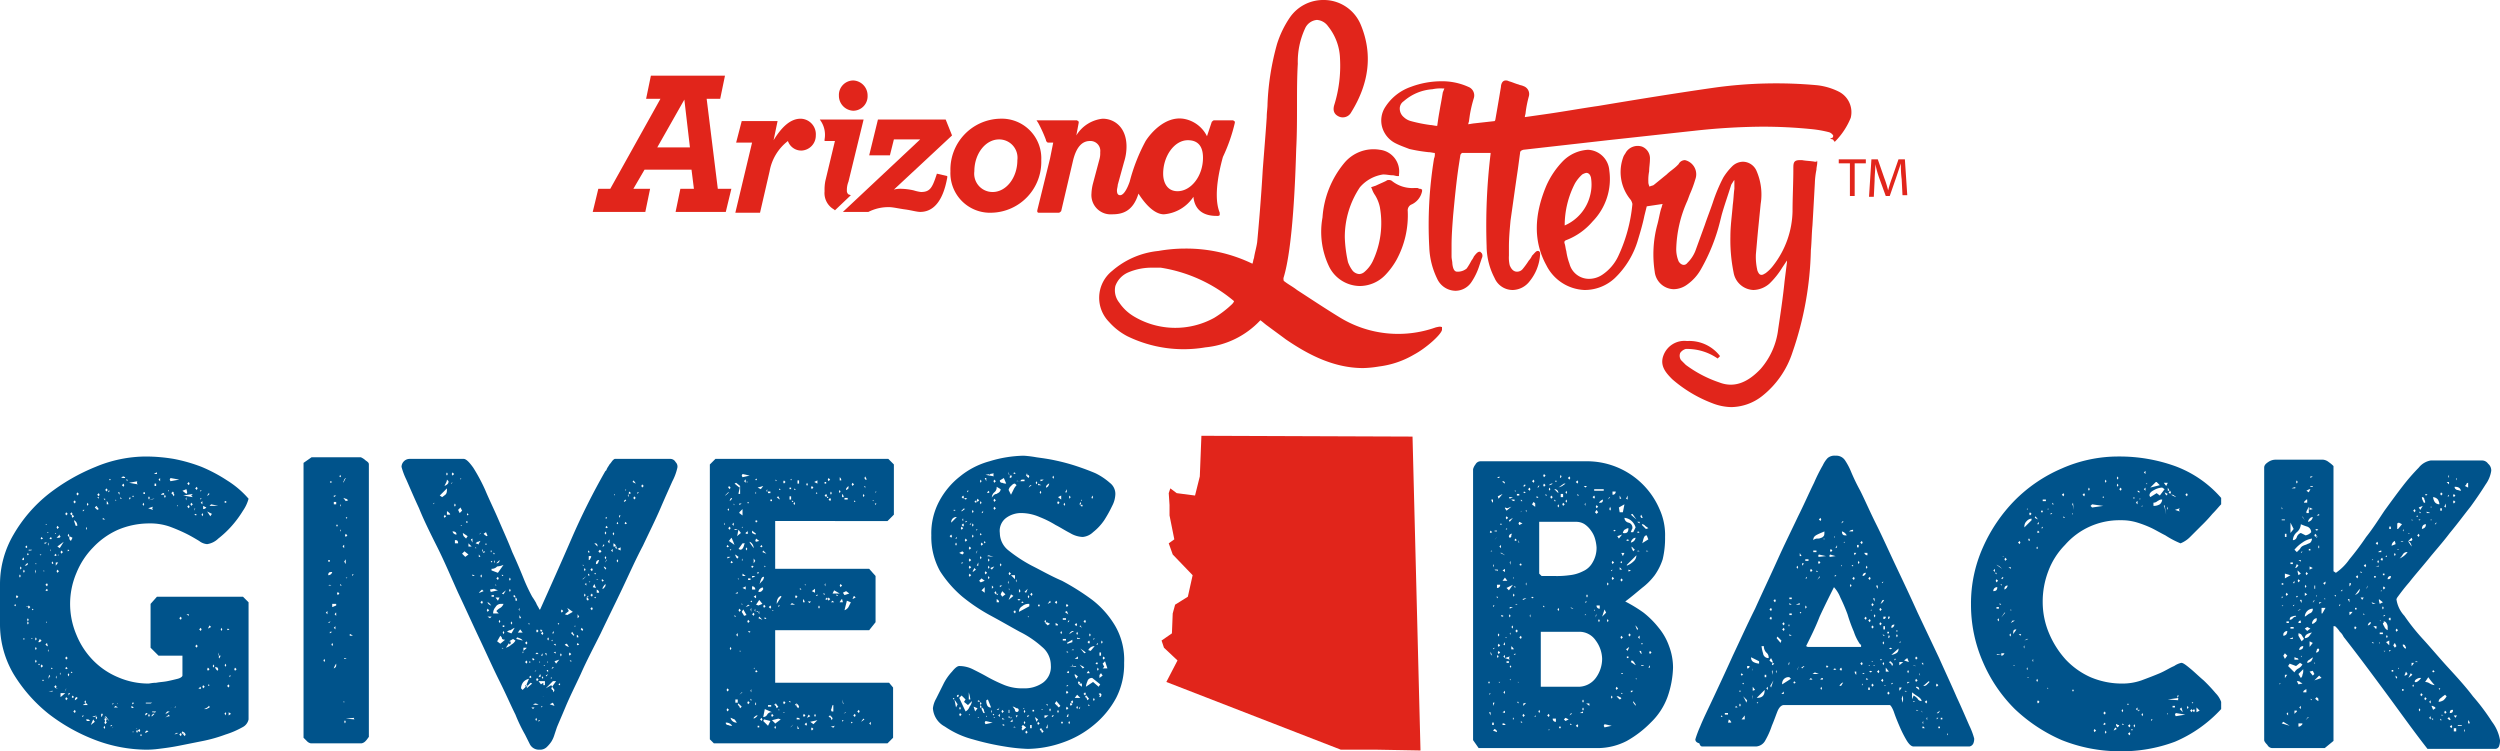 <svg xmlns="http://www.w3.org/2000/svg" viewBox="0 0 313.8 94.3">
  <defs>
    <style>
      .cls-1 {
        fill: #e1251b;
      }

      .cls-2 {
        fill: #00538b;
      }
    </style>
  </defs>
  <g id="Group_306" data-name="Group 306" transform="translate(-0.1)">
    <g id="Group_302" data-name="Group 302">
      <g id="Group_301" data-name="Group 301">
        <path id="Path_878" data-name="Path 878" class="cls-1" d="M154.4,38.5a13.3,13.3,0,0,1-1.9,1.4,10.126,10.126,0,0,1-10.1-.2,5.731,5.731,0,0,1-1.8-1.7,2.467,2.467,0,0,1-.5-2.1,2.938,2.938,0,0,1,1.6-1.7,7.455,7.455,0,0,1,3.1-.6h1a18.815,18.815,0,0,1,9.2,4.2c-.1.3-.4.5-.6.7M180.8,41a4.332,4.332,0,0,0-.5.1h0a14.034,14.034,0,0,1-12.1-1.3c-1.8-1.1-3.6-2.3-5.3-3.4-.5-.4-1.1-.7-1.6-1.1-.1,0-.1-.3-.1-.4,1.2-3.8,1.5-12.8,1.6-16.2.1-1.9.1-3.7.1-5.6,0-1.7,0-3.4.1-5.1a9.927,9.927,0,0,1,.9-4.4,1.8,1.8,0,0,1,1.5-1.1,1.873,1.873,0,0,1,1.4.8,6.8,6.8,0,0,1,1.5,4.1,16.5,16.5,0,0,1-.7,5.7c-.3.9.1,1.3.5,1.5a1.191,1.191,0,0,0,1.6-.5c2.3-3.7,2.7-7.4,1.2-11A5.022,5.022,0,0,0,166.2,0,5.082,5.082,0,0,0,162,2.2a12.676,12.676,0,0,0-1.6,3.3,32.566,32.566,0,0,0-1.2,7.5c0,.6-.1,1.1-.1,1.7-.1,1.6-.3,4-.5,6.6-.2,3.5-.5,7-.7,9.1-.1.7-.3,1.3-.4,2-.1.2-.1.5-.2.7a19.088,19.088,0,0,0-8.4-1.9,19.529,19.529,0,0,0-3.4.3,10.384,10.384,0,0,0-5.8,2.5,4.316,4.316,0,0,0-.4,6.4,7.976,7.976,0,0,0,2.3,1.8,16.119,16.119,0,0,0,9.8,1.4,10.855,10.855,0,0,0,6.9-3.4c.3.2.6.5.9.7.8.6,1.5,1.1,2.3,1.7,2.5,1.7,5.8,3.6,9.7,3.6a13.552,13.552,0,0,0,2-.2,11.442,11.442,0,0,0,4.4-1.5c1.5-.8,3.4-2.5,3.5-3.1V41c0,.1-.1,0-.3,0m-7.1-19.1h0c.5,0,.8.1,1.2.1.2,0,.4.1.6.1h.2v-.2a2.74,2.74,0,0,0-2.4-3.1,4.774,4.774,0,0,0-4.5,1.7,11.975,11.975,0,0,0-2.7,6.8,10.05,10.05,0,0,0,.8,6.1,4.352,4.352,0,0,0,3.9,2.5,4.48,4.48,0,0,0,3.2-1.4,9.351,9.351,0,0,0,1.4-1.9,11.674,11.674,0,0,0,1.4-6.1.812.812,0,0,1,.4-.8,2.338,2.338,0,0,0,1.4-1.7v-.2l-.2-.1h-.1c-.1,0-.2-.1-.3-.1h-.4a4.1,4.1,0,0,1-2.8-.9.6.6,0,0,0-.4-.1.367.367,0,0,0-.3.1c-.4.2-.9.4-1.3.6l-.6.2.1.2a2.994,2.994,0,0,0,.4.8,4.715,4.715,0,0,1,.6,1.5,11.254,11.254,0,0,1-.9,6.8,4.125,4.125,0,0,1-1,1.3,1.08,1.08,0,0,1-.7.3,1.234,1.234,0,0,1-.8-.4,4.074,4.074,0,0,1-.6-1.1,16.455,16.455,0,0,1-.4-3.1,11.2,11.2,0,0,1,1.9-6.3,4.746,4.746,0,0,1,2.9-1.6M197.8,23a4.811,4.811,0,0,1,.9-1.1,1.689,1.689,0,0,1,.5-.2q.45,0,.6.6a5.366,5.366,0,0,1-.1,2.2,5.56,5.56,0,0,1-3.2,3.8,11.511,11.511,0,0,1,1.3-5.3m30.1-2.7c-.5-.1-1.1-.1-1.6-.2H226c-.8,0-.8.4-.8,1.1,0,1.8-.1,3.6-.1,5.3a11.447,11.447,0,0,1-2.4,6.8,4.741,4.741,0,0,1-1,1c-.2.1-.3.2-.5.2-.3,0-.4-.3-.5-.5a7.487,7.487,0,0,1-.2-2.1c.1-1.1.2-2.3.3-3.3l.3-3a7.41,7.41,0,0,0-.5-4.1,1.892,1.892,0,0,0-1.7-1.2,1.974,1.974,0,0,0-1.4.6,7.552,7.552,0,0,0-1.1,1.4,20.451,20.451,0,0,0-1.3,3.1c-.3.9-.7,1.9-1,2.8l-1.2,3.3a4.366,4.366,0,0,1-1,1.5c-.3.4-.8.3-1.1-.2a4.013,4.013,0,0,1-.3-1.5,15.574,15.574,0,0,1,1.4-6.1l.3-.8a14.579,14.579,0,0,0,.7-1.9,1.819,1.819,0,0,0-.8-2.2,1.689,1.689,0,0,0-.5-.2.891.891,0,0,0-.8.5l-.2.2c-.4.4-.9.7-1.3,1.1-.5.4-1.1.9-1.6,1.3-.1.1-.3.1-.5.2h-.1v-.1a1.087,1.087,0,0,1-.1-.5,5.7,5.7,0,0,1,.1-1.3c0-.5.1-1,.1-1.5a1.584,1.584,0,0,0-1-1.6,1.756,1.756,0,0,0-2,.7c-.1.2-.2.3-.3.5a5.422,5.422,0,0,0,.9,5.5,1.689,1.689,0,0,1,.2.5,19.692,19.692,0,0,1-1.8,6.6,5.754,5.754,0,0,1-2,2.3,2.989,2.989,0,0,1-1.7.5,2.525,2.525,0,0,1-2.4-1.9,7.491,7.491,0,0,1-.4-1.6c-.1-.3-.1-.6-.2-.9s0-.4.3-.5a8.215,8.215,0,0,0,3.2-2.3,7.621,7.621,0,0,0,2.1-6.4,2.8,2.8,0,0,0-2.7-2.6,5.16,5.16,0,0,0-1.1.2,4.82,4.82,0,0,0-2,1.2,10.614,10.614,0,0,0-2.1,3.1c-1.6,3.8-1.6,7.1,0,10a5.606,5.606,0,0,0,4.8,3.1,5.542,5.542,0,0,0,3.8-1.5,10.853,10.853,0,0,0,2.9-4.8c.3-1,.6-2,.8-3l.3-1.2,2-.3c-.1.2-.1.4-.2.6-.2.7-.3,1.4-.5,2.1a14.309,14.309,0,0,0-.3,5.8,2.455,2.455,0,0,0,2.4,2.2,2.934,2.934,0,0,0,1.7-.6,5.83,5.83,0,0,0,1.7-1.9,23.531,23.531,0,0,0,2.4-6l.2-.8c.3-1.1.8-2.5,1.2-3.8.1-.2.2-.3.3-.5l.1-.1v1.1c-.1.7-.1,1.3-.2,2-.1,1.3-.3,2.6-.3,4a20.341,20.341,0,0,0,.4,4.5,2.627,2.627,0,0,0,2.5,2.2,3.176,3.176,0,0,0,2-.8,10.04,10.04,0,0,0,1.6-2l.6-.9v.2l-.3,2.4c-.2,2-.5,4-.8,6a9.224,9.224,0,0,1-2.2,5c-1.7,1.8-3.4,2.4-5.2,1.7a15.113,15.113,0,0,1-4.2-2.2l-.6-.6a.972.972,0,0,1-.1-.9,1.275,1.275,0,0,1,.7-.5h.2a6.735,6.735,0,0,1,3.8,1.2l.3-.3a4.843,4.843,0,0,0-4-1.9h-.2a2.8,2.8,0,0,0-2.9,1.8c-.5,1.3.3,2.2,1.1,3a16.642,16.642,0,0,0,5,3,6.874,6.874,0,0,0,2.4.5,6.426,6.426,0,0,0,3.9-1.4,11.514,11.514,0,0,0,3.8-5.5,41.684,41.684,0,0,0,2.3-12.8c.1-1,.1-2.1.2-3.1.1-1.7.2-3.5.3-5.3a9.853,9.853,0,0,1,.2-1.7c0-.3.1-.6.1-.9v-.2H228c.4.2.2.1-.1.1m-46.7-8.7c-.1.6-.2,1.2-.3,1.7-.1.6-.2,1.1-.3,1.8l-.1.7c-.3,0-.6-.1-.8-.1a18.426,18.426,0,0,1-2.5-.5,2.044,2.044,0,0,1-.9-.5,1.389,1.389,0,0,1-.5-1,1.107,1.107,0,0,1,.5-1,6.1,6.1,0,0,1,3.6-1.5,4.869,4.869,0,0,1,1.2-.1h.3Zm48.6,5.8.3.1c.1,0,.1,0,.1.1a.1.1,0,0,1,.1.1l.1.1.1-.1a9.1,9.1,0,0,0,1.9-2.9,2.888,2.888,0,0,0-1.5-3.3,8.1,8.1,0,0,0-2.7-.8,56.188,56.188,0,0,0-12.9.3c-4.9.7-9.8,1.5-14.6,2.3-2.1.3-4.3.7-6.4,1l-2.1.3-.7.1c0-.2.1-.4.1-.6a14.16,14.16,0,0,1,.4-2,1.053,1.053,0,0,0-.7-1.3c-.2-.1-.4-.1-.6-.2-.4-.1-.8-.3-1.2-.4a.756.756,0,0,0-.4-.1c-.5,0-.6.6-.6.8-.2,1.2-.4,2.4-.7,4.1a.349.349,0,0,1-.1.2l-2.7.3-.6.1h0c0-.2.1-.3.1-.5l.1-.7a15.986,15.986,0,0,1,.5-2.1,1.153,1.153,0,0,0-.7-1.4,7.973,7.973,0,0,0-3.4-.7,10.978,10.978,0,0,0-3.8.7,6.245,6.245,0,0,0-3.2,2.5,3.109,3.109,0,0,0-.4,2.6,3.281,3.281,0,0,0,1.7,2c.6.3,1.2.5,1.7.7a20.024,20.024,0,0,0,2.4.4c.3,0,.6.1.8.1v.1a1.268,1.268,0,0,1-.1.6,51.713,51.713,0,0,0-.6,11.1,9.838,9.838,0,0,0,1,4,2.571,2.571,0,0,0,2.3,1.5,2.432,2.432,0,0,0,2-1.1,8.108,8.108,0,0,0,1-2.1l.3-.9a.629.629,0,0,0,0-.6l-.2-.2h-.1c-.2,0-.4.2-.7.6a2.186,2.186,0,0,1-.3.5,8.792,8.792,0,0,1-.6,1,1.746,1.746,0,0,1-1.2.4c-.2,0-.5-.1-.6-1,0-.3-.1-.6-.1-.9V30.8c0-1.2.1-2.5.2-3.8.2-2.1.4-4.2.7-6.2l.2-1.3c0-.1.1-.2.2-.3h3.6v.1a75.077,75.077,0,0,0-.5,11.6,8.756,8.756,0,0,0,1,4,2.469,2.469,0,0,0,2.3,1.5,2.756,2.756,0,0,0,2.1-1.1,5.865,5.865,0,0,0,1.3-3.2c0-.1.1-.5-.2-.6h-.1c-.2,0-.4.3-.7.6h0a2.092,2.092,0,0,1-.4.6,10.474,10.474,0,0,1-.8,1.1.908.908,0,0,1-.7.3c-.4,0-.7-.3-.9-.8a4.121,4.121,0,0,1-.1-1.2V31c0-1.1.1-2.2.2-3.3.3-2.1.6-4.3.9-6.3.1-.7.2-1.5.3-2.2,0-.2.1-.3.4-.4,3.5-.4,7.1-.8,10.6-1.2,3.7-.4,7.3-.8,11-1.2a82.1,82.1,0,0,1,8.4-.5,60.779,60.779,0,0,1,6.1.3,14.428,14.428,0,0,1,2.3.4,1,1,0,0,1,.5.4.367.367,0,0,1-.1.3Zm9.4,2.6h-.8l-.8,2.3a14.243,14.243,0,0,0-.5,1.6h0a14.243,14.243,0,0,0-.5-1.6l-.8-2.3H235l-.3,4.7h.6l.1-2c0-.7.1-1.5.1-2.1h0a12.092,12.092,0,0,0,.5,1.8l.8,2.2h.5l.8-2.3.6-1.8h0a13.4,13.4,0,0,0,.1,2l.1,2h.6Zm-8.3.5h1.4v4.1h.6V20.5h1.4V20h-3.4Z"/>
      </g>
      <path id="Path_879" data-name="Path 879" class="cls-1" d="M117.6,22.1c-.5,1.5-.8,2-1.9,2a5.073,5.073,0,0,1-.9-.2,7.719,7.719,0,0,0-1.5-.2,3.083,3.083,0,0,0-1,.1l7.3-6.8-.8-2h-8.5l-1.1,4.5h2.6l.5-2h3.3l-9.7,9.1h3.2a5.536,5.536,0,0,1,2.6-.6c.5,0,1.3.2,2.1.3.7.1,1.4.3,1.8.3,2.6,0,3.2-3.3,3.4-4.3v-.2l-1.3-.3Z"/>
      <path id="Path_880" data-name="Path 880" class="cls-1" d="M155.1,15.4c0-.1,0-.2-.1-.2-.1-.1-.1-.1-.2-.1h-2.3c-.1,0-.2.1-.3.2l-.6,1.8a4.009,4.009,0,0,0-3-2.2c-2.2-.3-4,1.7-4.7,2.8a22.632,22.632,0,0,0-2,5.1c-.6,1.7-1.1,1.7-1.2,1.7-.2,0-.4-.1-.4-.6,0-.2.1-.5.1-.7l.8-2.9a6.279,6.279,0,0,0,.3-1.9c0-2.4-1.5-3.5-3-3.5a4.41,4.41,0,0,0-3.3,2.1l.3-1.6c0-.1,0-.2-.1-.2-.1-.1-.1-.1-.2-.1h-5l.2.3a16.424,16.424,0,0,1,1,2.2v.1l.2.2h.7l-.4,2-1.6,6.5v.2c.1.1.1.1.2.1H133c.1,0,.2-.1.3-.2l1.5-6.4q.6-2.4,2.1-2.4a1.238,1.238,0,0,1,1.3,1.4,2.768,2.768,0,0,1-.1.9l-.8,3a5.852,5.852,0,0,0-.2,1.3,2.416,2.416,0,0,0,2.6,2.6c1.2,0,2.6-.3,3.3-2.6.7,1.1,1.9,2.6,3.2,2.6a4.92,4.92,0,0,0,3.7-2.2c.1,1.1.7,2.4,2.9,2.4h.2a.349.349,0,0,0,.2-.1v-.3c-.2-.5-.9-2.3.4-7A21.058,21.058,0,0,0,155.1,15.4ZM147.9,24c-1.3,0-1.8-1.1-1.8-2.2,0-2.2,1.4-4.2,3.1-4.2,1.6,0,1.9,1.2,1.9,2.2C151.1,22.1,149.6,24,147.9,24Z"/>
      <path id="Path_881" data-name="Path 881" class="cls-1" d="M125.6,14.9a6.387,6.387,0,0,0-6.2,6.6,4.97,4.97,0,0,0,5.2,5.2,6.387,6.387,0,0,0,6.2-6.6A4.97,4.97,0,0,0,125.6,14.9Zm-.9,9.2a2.3,2.3,0,0,1-2.3-2.6c0-2.2,1.4-4,3.1-4a2.3,2.3,0,0,1,2.3,2.6C127.8,22.3,126.4,24.1,124.7,24.1Z"/>
      <path id="Path_882" data-name="Path 882" class="cls-1" d="M100.6,14.9c-1.2,0-2.3.9-3.4,2.7l.5-2.4H93.2l-.7,2.7h2l-2.1,8.8h3.1l1.2-5.2A6.148,6.148,0,0,1,99,17.7a1.774,1.774,0,0,0,1.7,1.2,1.88,1.88,0,0,0,1.8-1.9A1.95,1.95,0,0,0,100.6,14.9Z"/>
      <path id="Path_883" data-name="Path 883" class="cls-1" d="M107.2,13.9A1.817,1.817,0,0,0,109,12a1.88,1.88,0,0,0-1.8-1.9,1.817,1.817,0,0,0-1.8,1.9A1.88,1.88,0,0,0,107.2,13.9Z"/>
      <path id="Path_884" data-name="Path 884" class="cls-1" d="M106.6,24.4a.588.588,0,0,1-.2-.5,2.8,2.8,0,0,1,.2-1.1l1.9-7.8H103l.2.3a3.143,3.143,0,0,1,.4,2.2v.2h1.3l-1.2,5a5.7,5.7,0,0,0-.1,1.3,2.356,2.356,0,0,0,1.2,2.3l.1.1,2-1.9Z"/>
      <path id="Path_885" data-name="Path 885" class="cls-1" d="M88.8,12.4h1.7l.6-2.9H81.8l-.6,2.9H83L76.7,23.7H75.2l-.7,2.9h6.6l.6-2.9H79.6L81,21.3h5.9l.3,2.4H85.5l-.6,2.9h6.3l.7-2.9H90.2Zm-6.2,6.1,3.4-6,.7,6Z"/>
    </g>
    <path id="Path_886" data-name="Path 886" class="cls-1" d="M172.9,94.1h-4.5l-21.9-8.5,1.4-2.7-1.7-1.6-.3-.9,1.3-.9.1-2.5.3-1.1,1.6-1,.6-2.7-2.5-2.6-.5-1.4.7-.5-.6-3V63.4l-.1-1.5.2-.6.8.6,2.3.3.6-2.4.2-5.1,26.5.1,1,39.4Z"/>
    <path id="Path_887" data-name="Path 887" class="cls-2" d="M39.1,93.3a.914.914,0,0,1-.5-.3l-.4-.4V58.1l1-.7h6.2a2.092,2.092,0,0,1,.6.4c.3.2.4.3.4.5V92.5c-.1.1-.2.3-.4.5a.914.914,0,0,1-.5.3Zm1.6-10.4.1.2.1-.2-.1-.2Zm.3-6,.2.2v-.4Zm.3-6.4h.2v-.2h-.2Zm.4,1.3c-.3,0-.4.1-.4.4a.51.51,0,0,0,.5-.4Zm-.2,1.6-.2.1h.4Zm-.1,4.8.2-.2-.3.1Zm.2-17.8-.1.1.1.1.2-.1Zm-.1,19.1.3-.2h-.3Zm.2,1.4.1.2.1-.2-.1-.2Zm.1-4.7.5-.2v-.2h-.5ZM42,62.4l.3-.2H42Zm0,.9h.3V63H42Zm.3,20c-.1.1-.1.2-.2.3,0,.1-.1.2-.1.3.2-.1.3-.2.3-.4Zm0-6.4c-.1,0-.1.1-.2.2l.2.2ZM42,78.8l.2.2v-.4ZM42.3,66l.1.1.1-.1-.1-.2Zm.1,8.5.1.2.2-.2-.2-.2Zm.4-14.9-.1.2.1.1.1-.1Zm.1,4v-.3l-.1.1Zm0,2.9c-.1,0-.1,0-.1.1a.1.1,0,0,0,.1.1c-.1-.1,0-.1,0-.2Zm0,7H43l-.2-.2v.2Zm.4-5.1c-.1,0-.1.1-.2.2l.2.2Zm.2-5.5.3-.1c-.1-.1-.2-.2-.3-.2s-.2-.1-.3-.1Zm-.3,25.2.1.1V88ZM43.5,60c-.1,0-.1.1-.2.2,0,.1-.1.2-.1.3v.1l.3-.6Zm-.2,22.7a.367.367,0,0,0,.3-.1h-.3Zm0,7.9.1.2.1-.2-.1-.2Zm.2-19.8v-.6l-.2.3Zm-.1-3.6.1.2.2-.2-.2-.2Zm.1-2.2.1.1.1-.1-.1-.1Zm0,7.5.1.1.1-.1Zm1.1,17.6-1.1.1,1.1.1C44.5,90.2,44.5,90.1,44.6,90.1ZM44,79.8h.4l-.3-.2H44Zm.3-7.5.2-.2h-.2Z"/>
    <path id="Path_888" data-name="Path 888" class="cls-2" d="M89.2,58.3l.7-.7h21.7l.7.7v6.3l-.8.8H97.4v6h11.8l.8.9v5.8l-.8,1H97.4v6.6h14.3l.5.6v6.3l-.7.7H89.7l-.5-.5ZM91,65.8l.1.1v-.3Zm.1-3.6c.1,0,.3-.2.5-.4h-.1Zm.1,28.5a.265.265,0,0,0,.3.3.9.9,0,0,0,.5.1A.909.909,0,0,0,91.2,90.7Zm.1-22.1.1.1.2-.1-.2-.2Zm0,18,.1.2.2-.2-.2-.2Zm0,2.5.1.2.2-.2-.2-.2Zm.3-25v-.3l-.2.2Zm-.2,6,.4-.2h-.4Zm.1-8.9.2.2.1-.2-.2-.2Zm0,5.1.2.2.1-.2-.1-.2Zm.8,2.1c-.1-.2-.1-.3-.2-.5s-.1-.3-.2-.4l-.3.4Zm-.5,19.4-.2.1.2-.1Zm-.1-6.4.1.2.1-.2-.1-.2Zm.2-18.9a.52.52,0,0,0-.2.4l.3-.3Zm0,6.4h0l-.2.1.1.1.1-.2Zm-.1,21.2a.76.76,0,0,0,.8.6c-.1-.1-.2-.3-.3-.4C92,90.2,91.9,90.1,91.8,90.1Zm0-19.5.1.1.2-.1-.2-.2Zm.2-4.8.2.2v-.4Zm.2-2.4h.1l-.1-.2Zm.1,3.1a.6.6,0,0,0,.4-.1h-.4Zm0,10.9h.2l-.2-.2Zm.6-16.2L93,61l-.5-.4-.2.1Zm-.5,8.4a.367.367,0,0,0,.1.3.215.215,0,0,0,.2.2l.1-.2Zm0,4.9h.3v-.2Zm0,13.7h.3v-.4h-.3Zm.3-8.7c-.1,0-.1.1-.2.2l.2.2Zm.1-13c-.1.3-.1.6-.2.8l.5-.4Zm0,6.3v-.2h-.1Zm-.1,15.6.1.2h.1v.1l.1.2.2-.2-.4-.4Zm.1-26.5V62H93V61Zm0,7,.2.1c.2,0,.3-.1.4-.3s.1-.4.2-.5h-.3Zm0,7.7.1.2.2-.2-.2-.2Zm.1,11.8-.1.2A.349.349,0,0,1,92.9,88.4Zm0-6.7.1.1.1-.1Zm0-18.3.3-.2h-.3Zm.4,1.3v-.8l-.4.4v.1Zm-.4,22.5.4-.3h-.1Zm.3-27.5.1.2.9-.2-.9-.2Zm.1,6.4-.1.1.1.1v-.2Zm-.1,9.8h.1l-.1-.2Zm0-5.6.1.1v-.3Zm.1,2h.4l-.4-.3Zm0,1.5.4.2v-.4Zm.2,3.5h0l.3-.1-.4-.7-.2.3Zm.2-17.1c-.1,0-.1.1-.2.2l.2.2Zm.3,6.4-.2.2c-.1,0-.1.1-.1.2h.2a.1.1,0,0,0,0-.2Zm-.3,2.3.1.2.1-.2-.1-.2Zm0,7.3.5-.2-.2-.1Zm.2-15.8-.1.1.1.1v-.2Zm.3,14.8h0l-.4-.4ZM93.9,78l.1.2.2-.2-.2-.2Zm0,10.2.1.2.2-.2L94,88Zm0-25.1.1.1.1-.1L94,63Zm.1,9.7h.3v-.2H94Zm.1,6.4-.1.1.2.1.1-.1Zm.6-10.4a.891.891,0,0,0-.5-.8v.1Zm-.4,6.7.1.1.1-.1a.1.1,0,0,0-.1-.1Zm0,1,.1.3v-.5Zm0,10.2.1.2v-.4Zm.4-13.5-.4.4.4-.4Zm-.4,14.7h.2l-.2-.2Zm.1-16.8.1.2.2-.2-.2-.1Zm.5-4L95,67l-.5-.4v.3Zm-.4,5.4a.758.758,0,0,0,.4-.2h-.4Zm0,1.5h.4a.366.366,0,0,0-.4-.4Zm0,3.1.2.2.1-.2-.1-.2Zm.2-6.4.2-.3-.2-.3Zm.3,4.4v-.4l-.3.2Zm-.2,8.7-.1.1.1.1v-.2Zm0-7.2.1.2v-.4Zm.4,13.2a.367.367,0,0,0-.3.1c-.1.1-.2.1-.2.3A1,1,0,0,0,95.2,89.8ZM95,60.1l-.1.1.1.1.1-.1v-.1ZM95,62v-.3l-.1.2Zm-.1,3.4.1.2.2-.2-.2-.1ZM95,68h0l.4-.1-.4-.3-.1.3Zm-.1,16.3.1.1.2-.1-.2-.2Zm0,4.2H95v-.3h-.1ZM95,75.9l.3.1.5-.2-.4-.5Zm.1.8H95l.2.1.1-.1Zm.2-4.9-.2.1.1.1c.1,0,.2-.1.1-.2Zm.3-10.4.3-.4-.7.2Zm-.4,29.9h.2v-.2h-.2Zm.6-17.6c-.1.1-.2.1-.3.2a.52.52,0,0,0-.2.4c.2,0,.3,0,.4-.1s.2-.2.2-.3Zm-.5,3.2.1.2v-.4Zm0,.7.5.2-.4-.4Zm.7-5.2c-.2,0-.3.1-.4.4-.1.2-.1.4-.2.6a1.38,1.38,0,0,1,.3-.4A.864.864,0,0,0,96,72.4Zm-.5-3.8.2.1.1-.1-.1-.2Zm0,21.7.2.2.1-.2-.1-.2Zm.3-21,.5.2-.4-.4Zm.1,6.8.1.2.2-.2-.2-.2Zm0,13.9a.55.55,0,0,0,.5-.3.6.6,0,0,1,.6-.3l-.9-.4Zm.6,1.1.3-.6-.8-.2-.1.2ZM96,71l.1.2.1-.1L96,71Zm.1,6.5-.1.1.2.1.1-.1Zm.2-15.9.1.2v-.4Zm.2.3h.3v-.2h-.3Zm0,26.8h.4v-.2h-.4Zm.1-12.5.2.2.1-.2-.1-.2Zm.2-13.3H97v-.2h-.2Zm.1,26.9.1.2.2-.2-.2-.2ZM97,76.6l.1.1.1-.1Zm.4,14.2-.1.1.8-.6-.3-.1-.8.2Zm0-30.6h0l.1.2.1-.1-.2-.1Zm-.1,28.2.1.2h.1v.1l.1.2.2-.2a1.381,1.381,0,0,1-.3-.4Zm0,2.9.1.2.1-.2-.1-.2Zm.2-2.9a.349.349,0,0,0-.1.2Zm.1-26a1.38,1.38,0,0,0,.4.3l-.2-.4Zm.5,12.4a.781.781,0,0,0-.4.4,1.268,1.268,0,0,0-.1.6c.1-.2.2-.3.3-.5.1-.1.2-.3.3-.4Zm-.3,1.4L98,76h-.2ZM97.9,89l-.1.1.1.1V89Zm0-27.5h.2l-.2-.2Zm.5-1,.1.2.2-.2-.2-.2Zm0,27.7.1.2.2-.2-.2-.2Zm0,1.3h.2l-.1-.1Zm.8-28.1h.2v-.2h-.2Zm0,1.3h.2v-.4h-.2Zm.1,25.5V88h-.2Zm.2-28.1h0l-.2.1.1.1.1-.2Zm-.2,15.8h.6l-.4-.2Zm0,15.4c.2-.1.3-.3.4-.4ZM99.5,63h.2l-.2-.2Zm.2.2.1.2.1-.2-.1-.2Zm.1-1.7h.2l-.2-.2Zm.1,13.4.1.2.2-.2-.2-.2Zm0,13.5.1.2h.1v.1l.2.2.1-.2-.1-.2-.2-.2Zm.2,0h0c-.1.1-.1.1-.1.2.1-.1.1-.1.1-.2Zm.1-27.7h.2v-.4h-.2Zm0,29.6h.3c0-.1-.1-.2-.3-.2h-.1v.2Zm0,1.2h.2l-.2-.4Zm.3-17.5h.2l-.2-.2Zm.4,1.6h.2a.52.52,0,0,0-.2-.4Zm0,14.2.1.2.2-.2-.2-.2Zm.2,1.1.2.2.1-.2-.1-.2Zm0-17.5.1.1v-.2Zm.2-12.6.1.2.1-.2-.1-.2Zm.1,29.3.4-.2-.2-.2Zm.3-14.4.2-.2h-.4Zm.5,15.2.5-.5-.9.2Zm-.3-29.7.1.2.2-.2L102,61Zm0,30.3.1.2.2-.2-.2-.2Zm.5-17.1v-.5l-.4.3Zm-.1,15.4.1.2.1-.2-.1-.2Zm.4-29.1v-.4l-.4.2Zm-.1,1.1-.1.1.1.1.1-.1Zm-.1,13h.2v-.2Zm.3,1.4.1.2.1-.2-.1-.2Zm.6-16,.1.1-.1-.1Zm.2,14.5v-.2h-.2Zm0-14h.2v-.2h-.2Zm0,1.5.2.2.1-.2-.1-.2Zm.1,11-.1.2.1.2v-.4Zm.2,1.8-.2.2.1.1.2-.1Zm-.1,14.9h0l.3-.2Zm.1-27.4h.2l-.2-.2Zm.1-2.3.1.2.2-.2-.2-.2Zm0,15,.1.2.2-.2-.2-.2Zm.1,1.6h0l.7-.5Zm0-14.1.2.2.1-.2-.1-.2Zm0,27.2.2.2h.1v.1l.1.2.1-.2c0-.1-.1-.2-.3-.4Zm.2-28,.1.2.1-.2-.1-.2Zm.1,28a.349.349,0,0,0-.1.2Zm.2-1.4c0,.1-.1.2-.1.4a.3.3,0,0,0,0,.4h.2v-.8Zm-.2-12.9h.4l-.2-.2Zm.5,15.5-.5.1.4.2-.1-.1.2-.2Zm-.3-16.6h.9l-.7-.4Zm.5.3h.2l-.2-.2Zm.3-13.1.1.2.1-.2-.1-.2Zm.1,28.9-.1.2.1.2-.1-.2Zm-.1-17.3h0l.1-.1Zm.1-13h.2a.52.52,0,0,0-.2-.4Zm0,13.2.1.2.2-.2-.2-.2Zm.3,1.7c-.1,0-.1.1-.2.2,0,.1-.1.1-.1.2h.4Zm0-12.8h.2a.52.52,0,0,0-.2-.4Zm.2,26-.2-.6.1.5Zm-.2,2.2.2-.2h-.2Zm.3-15.9.6-.2-.4-.3-.4.2Zm.1,14.7-.2.2.3-.2Zm-.1-26.7h.4v-.2h-.4Zm0,13.9a1,1,0,0,0,.5-.4l.3-.6-.5-.2Zm.5-15.6-.2.2a.367.367,0,0,0-.1.3c.1,0,.2-.1.3-.2Q106.6,61.15,106.6,61Zm.3,29.7.1.1.1-.1a.1.1,0,0,0-.1-.1Zm.1-29.9.1.2.2-.2-.2-.2Zm.3,14c-.1.1-.1.2-.2.4l.4-.2Zm-.1,15,.2.2.1-.2-.1-.2Zm.1-26.8h.2l-.2-.2Zm.4,26.3.2.2.1-.2-.1-.2Zm.8.9a1.381,1.381,0,0,0-.3.4l.4-.3Zm-.1-28,.1.2.1-.2-.1-.2Zm.1-1.4.2.5V61h-.2Zm.1-.8.1.2h.2l-.2-.4Zm.6,30.8.2.2v-.4Zm.4-28,.1.1.1-.1Zm.5.4h-.2l.1.2.1-.2Zm-.1-1.3.1-.2H110Z"/>
    <path id="Path_889" data-name="Path 889" class="cls-2" d="M117.2,88.9a3.141,3.141,0,0,1,.4-1.2l.9-1.8a6.447,6.447,0,0,1,1.1-1.6c.4-.5.7-.7.9-.7a3.809,3.809,0,0,1,1.7.4c.6.3,1.2.6,1.9,1a19.987,19.987,0,0,0,2.1,1,6.051,6.051,0,0,0,2.4.4,3.986,3.986,0,0,0,2.4-.7,2.459,2.459,0,0,0,1-2.2,2.99,2.99,0,0,0-1.1-2.3,12.43,12.43,0,0,0-2.8-1.9c-1.1-.6-2.3-1.3-3.6-2a22.548,22.548,0,0,1-3.6-2.4,14.316,14.316,0,0,1-2.8-3.2,8.814,8.814,0,0,1-1.1-4.5,8.543,8.543,0,0,1,1-4.3,9.788,9.788,0,0,1,2.6-3.1,10.02,10.02,0,0,1,3.7-1.9,15.475,15.475,0,0,1,4.3-.7,13.7,13.7,0,0,1,1.6.2c.7.1,1.5.2,2.4.4a25.046,25.046,0,0,1,2.6.7q1.35.45,2.4.9a8.06,8.06,0,0,1,1.8,1.2,1.746,1.746,0,0,1,.7,1.4,3.359,3.359,0,0,1-.4,1.5,16.18,16.18,0,0,1-1,1.8,6.73,6.73,0,0,1-1.4,1.5,2.15,2.15,0,0,1-1.3.6,3.32,3.32,0,0,1-1.6-.5c-.6-.3-1.2-.7-1.8-1a12.445,12.445,0,0,0-2-1,5.852,5.852,0,0,0-2.2-.5,3.173,3.173,0,0,0-2,.6,2.025,2.025,0,0,0-.8,1.9,2.8,2.8,0,0,0,1.1,2.2,18.224,18.224,0,0,0,2.9,1.9c1.2.6,2.4,1.3,3.8,1.9a30.3,30.3,0,0,1,3.8,2.4,11.5,11.5,0,0,1,2.9,3.3,8.487,8.487,0,0,1,1.1,4.6,9.2,9.2,0,0,1-1,4.4,11.319,11.319,0,0,1-2.8,3.4,12.359,12.359,0,0,1-3.9,2.2,13.641,13.641,0,0,1-4.4.8,21.591,21.591,0,0,1-2.9-.3,32.367,32.367,0,0,1-4-.9,11.3,11.3,0,0,1-3.5-1.6A2.807,2.807,0,0,1,117.2,88.9Zm2.1-21.6.2.2.1-.2-.1-.2Zm.9-2.4a.632.632,0,0,0-.7.7Zm-.5,22.8.1.1.1-.1-.1-.1Zm.1-23.6h.2V64h-.2Zm.3,24.7.2-.4-.4-.6ZM120,67.6h.2v-.2Zm.1,2.5-.2.1.2-.1Zm-.1-1.8.1.2.1-.2-.1-.2Zm.4,18.9a.215.215,0,0,0-.2.2l.1.1c.1-.1.2-.1.1-.3Zm.9,2.1a1.024,1.024,0,0,0,.5-.6,1.329,1.329,0,0,0,.3-.7l-.5.5-.5-.4.2-.3-.5-.5-.3.3Zm-.8-.4.1.2.1-.2-.1-.2Zm0,.8.1.2.2-.2-.2-.2Zm.4-20.1.2-.2-.2-.2-.4.2Zm-.2-3.3.1.2.2-.2-.2-.2Zm.4-2.5-.2.2c-.1,0-.1.1-.1.2l.4-.3Zm-.3,7,.2-.2h-.2Zm0-8.4.2.2.1-.2-.1-.2Zm0,3.5.2.2.1-.2-.1-.2Zm.2-.8c-.1,0-.1.1-.1.2l.1.1Zm.3-2.6-.2.1.2.1.2-.1Zm-.1,5.3.1.2.2-.2-.2-.2Zm.1-2.2.2-.2h-.2Zm.2-3.8.2-.2h-.2Zm.2,26h.2a5.073,5.073,0,0,0-.2-.9Zm.1,1.8-.1.1.1.1v-.2Zm-.1-20.8.1.2.2-.2-.2-.2Zm0,1.5.1.2.2-.2-.2-.2Zm0,.9.1.2.2-.2-.2-.2Zm0,1,.1.2.2-.2-.2-.2Zm.3-6.6-.2.3c.1,0,.2-.1.2-.3Zm.1-1.4.1.2.1-.2-.1-.2Zm0,1.7.1.2.1-.2-.1-.2Zm0,1.4.1.2.1-.2-.1-.2Zm.1,4.4v.1l.4-.3-.2-.2Zm.3,17.6.3-.4-.5-.2ZM122.4,63l.2.1.1-.1-.1-.2Zm.4,3.4h0l-.2.1.1.1.1-.2Zm0,2.7a.52.52,0,0,0-.2.4Zm-.1,1.9h.2v-.4Zm0-8.2.1.2.2-.2-.2-.2Zm.1,27.3h.2l-.1-.1Zm.1-2.2-.1.1a.349.349,0,0,0,.2.1l.1-.1Zm.3-14.8.5-.2-.4-.3-.3.3Zm-.1-12.7.1.2.1-.2-.1-.2Zm0,2.7.1.2.1-.2-.1-.2Zm0,4,.1.1.1-.1-.1-.2Zm0,2.9.1.2.1-.2-.1-.2Zm0,18.3.1.2-.1.2.1.2.1-.2-.1-.2.1-.2-.1-.2Zm.1-20,.1.2.2-.2-.2-.2Zm.3-4.2-.2.3c.2,0,.2-.1.2-.3Zm-.2,10,.4.3v-.7Zm0,14.7a.756.756,0,0,0,.1.4c.1.2.1.3.2.3h.1c0-.1-.1-.2-.1-.4Q123.45,88.8,123.3,88.8Zm.3-20.7.1.1.1-.1-.1-.2Zm.3-7.7V60h-.2Zm1-1-1.1.2,1.1.2c-.1,0-.1-.1-.1-.2S124.8,59.4,124.9,59.4Zm-1.2,12.5.1.2.2-.2-.2-.2Zm0,18.8.1.2.9-.2-.9-.2Zm.2-2.8a1.268,1.268,0,0,0,.1.6.462.462,0,0,0,.5.3l-.4-1Zm0,2.1h.1l-.1-.2Zm.3-28.4-.2.2.1.1.2-.1-.1-.2Zm0,8.1-.2.1.8.1-.6-.2Zm-.1.6.1.2.1-.2-.1-.2Zm0,.9.1.2.1-.2-.1-.2Zm0,1.3.1.2.1-.2-.1-.2Zm.3-13-.1.1-.1-.1Zm.2,12,.3-.4-.5.2Zm-.1,17.8.1.2v-.4Zm.7-28.2a.779.779,0,0,1-.3.7.864.864,0,0,0-.3.6v.1c0-.1.1-.2.2-.3a.52.52,0,0,1,.4-.2c.1-.1.2-.1.3-.2a.52.52,0,0,0,.2-.4Zm-.6,12.8.2-.2-.2-.2Zm.1,15.8.1.1.1-.1-.1-.1Zm.1-29.3.1.2.2-.2-.2-.2Zm0,2.4.1.2.2-.2-.2-.2Zm0,1,.1.2.2-.2-.2-.2Zm0,26.3h.2l-.1-.1Zm.1-15.7.2.2h.1l-.1-.4Zm.5.1h0l-.2.1.1.1.1-.2Zm-.2,1.1h.3c0-.2-.1-.3-.3-.4Zm.4,13.2-.4.3h.2c.1,0,.1-.1,0-.1Zm-.2,1,.2.2v-.4Zm.2-29.5a.265.265,0,0,0,.3.3,1.087,1.087,0,0,0,.5.1l-.3-.7Zm0,10.6.1.2.1-.2-.1-.2Zm0,2.8.3-.2h-.3Zm.3,1.2.4-.3-.4-.4-.2.4Zm-.1,14.4.1.2.2-.2-.2-.2Zm.1,1h.3l-.3-.2Zm.1.6-.1.1.2.1.1-.1Zm.6-17.8.1.2v-.4Zm.2-13.4-.1-.5v.3ZM126.7,72l.1.2.2-.2-.2-.2Zm.1,2.1v-.2h-.1Zm-.1,1.2.6-.5-.3-.2Zm0,14.2h.1v-.4h-.1Zm.1.4c-.1,0-.1,0-.1.1s0,.1.1.1,0-.1,0-.2Zm.2-27.8.3-.6a2.092,2.092,0,0,1,.4-.6l-.2-.2c-.2,0-.3.1-.5.3a.914.914,0,0,0-.3.5Zm-.2-2.2.2.1.1-.2-.1-.2Zm.1,30.7h.3v-.3Zm.2-.6-.2.1.1.1.1-.2Zm.4-17.3v-.5H127Zm-.3,16a1.381,1.381,0,0,1,.3.4.236.236,0,1,0,.2-.2C127.5,88.8,127.4,88.7,127.2,88.7Zm.2-29.4-.1.1.1.1.2-.1Zm0,31.9-.1.1h.3Zm-.1-14.4.2.2.1-.2-.1-.2Zm.3-3.9.1.2v-.4Zm.3,16.9h-.3l.1.3c0-.1,0-.1.1-.2A.1.1,0,0,1,127.9,89.8Zm-.1-29.5-.1.1.9.1-.8-.1Zm.2,15.1.2-.2h-.4Zm1.2.4a1.135,1.135,0,0,0-.8.3.755.755,0,0,0-.4.7l1.3-.7v-.3ZM128,73.9v.5l.2-.2Zm.7-13.7h-.3a.215.215,0,0,0-.2.2h.5Zm-.3,15.3-.1.1.1.1.2-.1Zm.1,15.5-.2.2c.1,0,.1,0,.1.1s0,.1-.1.2l.2.2c0-.1.2-.2.4-.4l-.4-.3Zm0,.1-.1.1Zm.1-2.2h-.1l.1.1.1-.1Zm0,.4.1.2.1-.2-.1-.2Zm0,1.4.1.2.1-.2-.1-.2Zm.3-16.3.2-.5-.4.4Zm-.1,17.5.1.2.2-.2-.2-.2Zm.1-32.2.3.3.1-.2-.1-.2-.1.1-.1-.3Zm.2,30.1-.1.1.1.1.2-.2Zm0-14.9.1.2.1-.2-.1-.2Zm0,2.5.1.1v-.2Zm.1-16.2h0l.4-.3h-.2Zm.2,30.2h.2V91h-.2Zm0-16.8.2.2.1-.2-.1-.2Zm.3,14.7h.2v-.2h-.2Zm.5,1.3.2-.3L130,90Zm-.1-30,.1.2.1-.2-.1-.2Zm.2,30.2.1.2.2-.2-.2-.2Zm.1-29.9h.4l-.4-.2Zm0,15.2h.2v-.2h-.2Zm.2-14.3.1.2.1-.2-.1-.2Zm0,29.7.1.2h.1v.1l.1.2.2-.2a1.38,1.38,0,0,1-.3-.4Zm.1-31.1a.758.758,0,0,0,.4-.2h-.4Zm.1,28.7h.2l-.1-.1Zm.1,2.4a.349.349,0,0,0-.1.2Zm.2-1.4h.2l.4-.3h-.5v.3Zm.1-12.1.1.2.1-.2-.1-.2Zm.6-17.3c-.1,0-.2.1-.3.2a.367.367,0,0,0-.1.3c.1,0,.2-.1.3-.2C131.7,60.9,131.8,60.8,131.8,60.7Zm-.2,17.8.3-.2-.4-.2-.2.1Zm0,10.1v-.2h-.2Zm-.2,2.8h.2v-.5Zm.2-15.6.4-.2-.1-.2Zm.3,13.1-.1.2.1.2.1-.2-.1-.2Zm.3.9-.1.1.1.1.2-.2Zm0-29.9.1.2.1-.2-.1-.2Zm.3,15.7.2.2.1-.2-.1-.2Zm0,12.7.5.5.2-.2-.5-.6Zm.1-9.3h0l.1.2-.1-.2Zm0-.5h.3c0-.1,0-.1-.1-.2-.1,0-.1-.1-.2-.1Zm.2-15.4.1.2.2-.2-.2-.2Zm.1,25.3a.349.349,0,0,0-.1.2Zm-.1.9.1.2.1-.2-.1-.2Zm.5-26.6v-.5l-.4.2Zm-.1,16.7.1.2.1-.2-.1-.2Zm.1,11.4h.2v-.2h-.2Zm.2-13h.4v-.2h-.4Zm0,2.6h.4v-.2h-.4Zm.1-17.1.1.2.1-.2-.1-.2Zm.2-1.5h.2v-.4Zm0,15c0,.1.1.1.2.2.1,0,.1.1.2.1-.1-.1-.1-.3-.2-.4Zm.1-.8.1.2.2-.2-.2-.2Zm0,10.9.1.2.2-.2-.2-.2Zm0,2,.1.2.2-.2-.2-.2Zm.2-8.1.6-.2v-.3l-.7.4Zm-.1,1.1h.2l-.2-.2Zm0,4.3.2-.2H134Zm.2,3.4a.758.758,0,0,0-.2.4c.1,0,.1,0,.2-.1Zm-.2-5.2.2.1.1-.1-.1-.2Zm.1-6.3h0c.2,0,.2-.1.2-.3Zm.1,12.6.1.2.1-.2-.1-.2Zm.1-28.1.2-.2-.2-.2Zm.4,16.6a.781.781,0,0,0-.4.4c.1-.1.2-.1.3-.2s.2-.1.3-.2h-.2Zm.4,4.4-.8.1h.9Zm-.7,4.8.1.2.2-.2-.2-.2Zm.1-.3.2.2.1-.2-.1-.2Zm.3-6.6-.2.1h.3Zm-.1,1.9v.2l.1-.1Zm.1-1h0l.2-.2Zm.2.3h.4v-.3Zm.2,2.5.2-.3-.4-.3v.2Zm-.2,2.4h.7l-.4-.4Zm0-9.2.2.2.1-.2-.1-.2Zm.2,1.1.1.2.1-.2-.1-.2Zm0,9.3.1.2.1-.2-.1-.2Zm.1-8.6h.4c-.1-.1-.1-.1-.2-.1s-.1,0-.1-.1l-.1.1v.1Zm.1,5.5.1.2.2-.2-.2-.2Zm.3,3-.2.2.1.1.1-.3Zm.2-2.5v-.4h-.2c-.1,0-.1.1-.2.1Zm-.3-22.9.3.3.1-.1-.1-.2a.1.1,0,0,1-.2,0l.1-.1-.1-.2Zm.3,15.5-.2-.3-.1.1Zm.3,3.2.2-.1-.7-.5Zm-.2,1.9.2-.1c-.1-.1-.2-.2-.3-.2-.1-.1-.2-.1-.3-.2Zm-.2-21.2v.2l.1-.1Zm0,.7-.1.1.1-.1Zm.3,14.6.2.2.1-.2-.1-.2Zm0,9.1.2.2.1-.2-.1-.2Zm.2.3.1.2h.1v.1l.1.2.2-.2a1.38,1.38,0,0,1-.3-.4Zm.9-2.3a.548.548,0,0,0-.6.4,2.544,2.544,0,0,0-.2.7l.9-.6.7.6.2-.3Zm-.7,2.3a.349.349,0,0,0-.1.2Zm0-2.9h.4l-.2-.3Zm.2-22.9-.2.2.2.2-.2-.2Zm-.1,19,.2.2.1-.2-.1-.2Zm.4,1.1.5-.6a.891.891,0,0,0-.8.5Zm-.3,6.9h.2l-.2-.2Zm.1-8.9.1.2.1-.2-.1-.2Zm.3-17.2.1.1.1-.2-.1-.2Zm.1,24.3h0l.1.2-.1-.2Zm.1,1,.1.2.1-.2-.1-.2Zm.2-7.7h0l-.2.1.1.1.1-.2Zm.1,3.2.2.1.1-.1-.1-.2Zm.1-2.4h.2v-.2Zm.1,3.1.1.2.1-.2-.1-.2Zm.2,3.1.2.2a.1.1,0,0,0-.1.1c0,.1,0,.1.1.1l.2-.2h-.1c0-.1,0-.1.1-.1l-.2-.2Zm.1-4.8h.2v-.4h-.2Zm.2,2.2c-.1.1-.2.2-.2.3v.3l.4-.3Zm0-3.9.1.2.1-.2-.1-.2Zm.2,3.3h.6l-.3-.9-.3.3.2.4Zm0-1.3.1.2.2-.2-.2-.2Z"/>
    <g id="Group_303" data-name="Group 303">
      <path id="Path_890" data-name="Path 890" class="cls-2" d="M209.1,67.4a11.433,11.433,0,0,1-.3,2.8,7.5,7.5,0,0,1-1,2,8.08,8.08,0,0,1-1.6,1.6c-.6.5-1.3,1.1-2.1,1.7a17.611,17.611,0,0,1,2.3,1.4,11.38,11.38,0,0,1,1.9,1.9,7.552,7.552,0,0,1,1.3,2.3,7.635,7.635,0,0,1,.5,2.7,12.1,12.1,0,0,1-.7,3.7,8.491,8.491,0,0,1-2.1,3.2,13.307,13.307,0,0,1-3,2.3,7.988,7.988,0,0,1-3.6.9h-15l-.7-1v-34a1.546,1.546,0,0,1,.3-.6.723.723,0,0,1,.6-.4h13.6a9.91,9.91,0,0,1,8.9,6A7.824,7.824,0,0,1,209.1,67.4ZM186.8,80h0l.1.2-.1-.2Zm.2,7.7-.2.1.2-.1Zm-.1-2,.1.1.1-.1-.1-.2Zm.3,1.3h0l-.2.1.1.1.1-.2Zm0,2.8v-.4H187Zm-.1-23,.1.1.2-.1-.2-.2Zm.2,2.3-.1.1h.2Zm-.1,13,.2.2-.2-.5Zm.1-19.4a.52.52,0,0,0,.2.4v-.4Zm.1,28.3h.2v-.3h-.2Zm.1-20,.1.2v-.4Zm0,3.6h0l.1-.1Zm.5-7.2c-.2.2-.3.4-.4.5Zm-.5,8.8.2-.2h-.2Zm.2,5.1-.2.1.1.1.1-.2Zm-.2,7.3.2-.4h-.2Zm.5,3.3c0-.2-.1-.3-.3-.4l-.2.2Zm-.3-25.2h.3v-.1h-.3Zm0,4.8c.1.1.1.1.2.1s.1,0,.2.1v-.2Zm.4,3.4h-.2l.1.1.1.1v-.2ZM188,60h.3v-.2Zm0,13.8a.366.366,0,0,0,.4-.4H188Zm0,8.6.1.2.1-.2-.1-.2Zm0-10.1.1.2-.1-.2Zm.2-9.7.5-.6-.6.3Zm-.1,17.1.1.2.1-.2-.1-.2Zm0,1.3.1.2.2-.2-.2-.2Zm0,.9.1.2.2-.2-.2-.2Zm.1,3.7.1.1.1-.1Zm.1-17,.2.2v-.4Zm.1-2.8.1.1.1-.1-.1-.1Zm.6,3.9c-.1-.1-.3-.2-.4-.3h-.2Zm-.4,7.5-.1.1.1.1c.1,0,.2,0,.2-.1Zm.4-16.5h0a.265.265,0,0,0-.3-.3v.1Zm0,11.1v-.4l-.3.2Zm-.3,1.1h.6l-.3-.4Zm.3,16.6v-.3l-.3.2Zm-.3,1.5h.4l-.2-.2h-.2Zm.1-10.1.2.1v-.4Zm0,1.5.2.2v-.4Zm0,4.5.2.2v-.4Zm.4-22.8.6-.5-.5.2-.3-.1v.1Zm.4,18.3-.6.2.6.2-.1-.2Zm-.5-15.9h0l.2-.1-.1-.1Zm.1,13.6V80H189ZM189.1,65l.1.2.2-.2-.2-.2Zm.4,9.1.5-.7-.8.4Zm-.3,9.1h.3V83h-.3Zm.4-20.6.4-.2h-.5Zm0,2.9.4-.5-.5.3Zm.3,1.5a.366.366,0,0,0-.4.4l.1.1a.215.215,0,0,0,.2-.2A.367.367,0,0,1,189.9,67Zm-.4,10.3.1.2.1-.2-.1-.2Zm.1-6.7.1.3v-.5Zm0,8.9.1.2v-.3Zm0,4.2.1.1.1-.1-.1-.2Zm0-7.3.4-.2h-.4Zm.1,8.8-.1.1.1.1v-.2Zm.1-22.5a.52.52,0,0,0,.4.2v-.2Zm0,18.8h.3c0-.1-.1-.2-.3-.4Zm0-2.8.2.2v-.4Zm.2-10h0v0Zm0,18.9h0l.1.2-.1-.2Zm0-15h.1v-.2Zm0,2.1.1.2.1-.2-.1-.2Zm0,15.6h.1v-.2H190Zm.3-16.5v-.2h-.2Zm-.2,8.4h.2V82Zm.1-14.4.1.1.2-.1-.2-.2Zm0-6.2.1.1.1-.1Zm.2,14.2-.1.1h.3Zm-.1,3.4.2.2.1-.2-.1-.2Zm.2-17h.3V62h-.3Zm.2,26.1v-.2h-.2Zm-.1-23.7h0l.1.2-.1-.2Zm0,21,.1.1v-.1Zm.1-19.9.1.2.4-.2-.4-.2Zm0,2.4h.1l-.1-.3Zm.1,2.8.2.1.1-.1-.1-.2Zm0,9.1.2.2.1-.2-.1-.2Zm.2-16.5h0l.1.2-.1-.2Zm0-.6h.2l-.2-.2Zm.1,1.2-.1.1v.1l.1-.2ZM191,90.7h.2l-.2-.2Zm.2-15.5.1.1.4-.2h-.2Zm.1,13.4.3-.3c0-.1,0-.1.1-.2.1,0,.2-.1.3-.1h.5l-1.2.3Zm-.1,1.2.1.2.2-.2-.2-.2Zm.3-29-.2.2.1.1.2-.2Zm-.1.9-.1.1.2.1.1-.1Zm.2,2.4.1.2V64Zm0,9.2.1.2v-.4Zm.3-11.9.2.2.1-.2-.1-.2Zm.2,14.1h0v0Zm0,1.8.1.2v-.4Zm.3-2.4-.1.1.2.1.1-.1Zm0-14.5.2.2.1-.2-.1-.2Zm0,2.9a1.381,1.381,0,0,0,.4.3v-.4l-.2-.2Zm.3,0-.1.2A.349.349,0,0,1,192.7,63.3Zm0,26.7.2-.1-.1-.1Zm.3-27.7-.1.1.2.1.1-.1Zm.3-1.4c-.1.1-.2.2-.2.3C193.2,61.2,193.3,61.1,193.3,60.9Zm-.1,28.4.1.2.1-.2-.1-.2Zm.4-17h1.6a11.483,11.483,0,0,0,1.9-.1,4.8,4.8,0,0,0,1.7-.5,2.545,2.545,0,0,0,1.2-1.1,3.557,3.557,0,0,0,.5-1.9,5.16,5.16,0,0,0-.2-1.1,3.128,3.128,0,0,0-.5-1,3.043,3.043,0,0,0-.8-.8,1.929,1.929,0,0,0-1-.3h-4.7V72Zm4.5,13.9a2.712,2.712,0,0,0,2.3-1.1,4.069,4.069,0,0,0,.8-2.4,4.006,4.006,0,0,0-.8-2.3,2.476,2.476,0,0,0-2.1-1.1h-4.8v6.9Zm-4.3-10h.2l-.2-.2Zm0-16.5.1.2.2-.2-.2-.2Zm0,1.2.1.2.2-.2-.2-.2Zm.3,1.3h.2l-.2-.2Zm.2,27.6.2.2.1-.2-.1-.2Zm.2-28.9a.764.764,0,0,0,.5-.2h-.2Zm0,.5.1.2.1-.2-.1-.2Zm0,30.1v.2l.1-.1Zm.2-29.1.1.2.2-.2-.2-.2Zm.3,27.8a.366.366,0,0,0,.4.4v-.4Zm.7-28.3a.472.472,0,0,0-.5-.5Zm-.5,1h.2l-.2-.2Zm.2-2.6-.1.1.1.1.1-.1Zm.2,29.5h0l.1.1Zm0-26.3.1.2.1-.2-.1-.2Zm0,13,.1.2.1-.2-.1-.2Zm.1-15.3c.2-.1.3-.1.5-.2.1-.1.3-.2.4-.3h-.2Zm.1,30.2h.2v-.2h-.2Zm.1-31.5.1.1.1-.2-.1-.2Zm.1,2.5h.3V62H196Zm.2.9.1.2.2-.2-.2-.2Zm.2,27,.2.2.4-.2-.4-.2Zm.2-28.5.1.2.1-.2-.1-.2Zm0,1.1.1.2.1-.2-.1-.2Zm.3-2.9.2.2.1-.2-.1-.2Zm.1,15.9h0l.1.2-.1-.2Zm.1,13.9h0l.3-.2-.1-.1Zm.3-13.4h.2l-.4-.2ZM197.2,91h.2l-.2-.2Zm.7-30.5.2.2.1-.2-.1-.2Zm0,30.6.2.2.1-.2-.1-.2Zm.2-28.9h.2l-.2-.2Zm.3,27.3h.4v-.2Zm.3-1.5.1.2.1-.2-.1-.2Zm0,1,.1.2.1-.2-.1-.2Zm.4-27.8.2-.2h-.4Zm-.1,2.1.1.2v-.4Zm0,13.9h.2l-.1-.1Zm.1-1.5.2-.2h-.2Zm.1-.9.1.2.1-.2-.1-.2Zm.4,13.8v-.3h-.4Zm.4-26.2.2.2.1-.2-.1-.2Zm.2,12.8-.2.2.2.2-.2-.2Zm0-13.6h1.2v-.2h-1.2Zm0,14.9v.2l.1-.1Zm.3-12,.2-.2-.2-.3-.2.3Zm0,12.6c-.1.1-.1.1-.1.2v.2l.1-.4Zm-.1-13.5.1.2.2-.2-.2-.2Zm.1,12.4a.366.366,0,0,0,.4.4V76Zm.2,1.9.1.2.1-.2-.1-.2Zm.6-15.2a1,1,0,0,0-.5.4h.2C201.2,63.1,201.3,63,201.3,62.7Zm-.1,14.7.5-.5-.2-.4Zm.2,13.7.1.2.9-.2-.9-.2Zm.4-17.8.1.2.1-.2-.1-.2Zm0,4.6.1.2.1-.2-.1-.2Zm.1-15.2c.1-.1.2-.2.3-.2l-.1-.1Zm.2,1.2.1.2.1-.2-.1-.3Zm.2,23.6.1.2.1-.2-.1-.2Zm.2-16-.2.1.1.1.1-.2Zm-.1-.9.1.2.2-.2-.2-.2Zm0,2,.1.2.2-.2-.2-.2Zm.1-10.5a.366.366,0,0,0,.4-.4h-.4Zm.3,4.4-.2.1.1.1.2-.1Zm.1,19.9.1.2.2-.2-.2-.2Zm.4-18.8h0l.4-.5-.6.2Zm.1,20.2.2-.1a.215.215,0,0,0-.2-.2.367.367,0,0,0-.3-.1H203Zm-.2,1.4h0l.1.2-.1-.2Zm.2-24.9h.4l.2-1-.7.4Zm0-1.7h.2l-.2-.4Zm0,8.9h.3l-.3-.3Zm.2,14h0l-.2.1.2-.1Zm0,1.6h.2l-.4-.3h.2Zm-.1-14.3.1.2.2-.2-.2-.2Zm0,7.2.1.2.2-.2-.2-.2Zm0-9.4.1.1.1-.1-.1-.2Zm.3-.8.2-.4h-.4Zm-.2,14.8h.2v-.1h-.2Zm.9-18.3c-.2,0-.3.1-.5.2a.758.758,0,0,0-.2.4C204.3,67,204.5,66.8,204.5,66.3Zm.5-.1a.367.367,0,0,1-.1.3c0,.1-.1.2-.1.3h.3l.3-.6a1.769,1.769,0,0,0-.5-.8,1.489,1.489,0,0,0-.9-.4.634.634,0,0,0,.5.6A.634.634,0,0,1,205,66.2Zm-.6,15.5.2-.5-.4.3Zm0-19v-.5l-.2.4Zm0,5-.2.1.2.1.2-.1Zm-.1,3.3a2.509,2.509,0,0,0,.8-.5,1.033,1.033,0,0,0,.4-.8l-1.2,1.2Zm0,11.6h.2v-.2h-.2Zm.1-10.8c.1,0,.1-.1.2-.1a.31.31,0,0,0,.2-.1l-.3-.1v.3Zm.1,7.9.1.2.2-.2-.2-.2Zm.9-12.2a.52.52,0,0,0-.4.2.758.758,0,0,0-.2.4.707.707,0,0,0,.6-.6Zm.1-2.3-.5-.7-.2.1Zm-.7,17.9.6.4c0-.1-.1-.2-.2-.4-.1-.1-.2-.2-.3-.2Zm0,3.8c.1,0,.2-.1.3-.2h-.3Zm.1-18.1.1.2h0l.1.2.2-.2-.4-.4Zm.2,0c0,.1-.1.1,0,0a.1.1,0,0,1-.1.1Zm.3,19.8v-.2l-.3-.4v.2Zm0-3.4.1.1v-.2Zm.2-6.1.1-.2-.3-.4v.1Zm.3-13.4v-.2h-.3Zm-.2,1-.1.1.1.1.2-.1Zm0,2.4-.1.1h.3Zm.2,10.7c-.1,0-.1.1-.2.2l.2.2Zm.2,2.3h0c.1-.1,0-.2,0-.3s-.1-.1-.2-.1v.1ZM206,64.8l.1.2h.2l-.2-.4Zm.1,16,.1.1.1-.1-.1-.1Zm.6-14.4.3-.1c-.1-.1-.3-.2-.4-.3a.52.52,0,0,0-.4-.2v.1Zm-.6,17.2h.3v-.1h-.3Zm.7-16.4c-.2,0-.3.1-.4.4s-.1.5-.2.6l.8-.5Zm0,1.9-.1.1h.3Zm.2,14.7h.2v-.3Zm.1-1.9.1.2.2-.2-.2-.2Z"/>
      <path id="Path_891" data-name="Path 891" class="cls-2" d="M212.9,92.8a13.55,13.55,0,0,1,.6-1.6c.4-1,1-2.2,1.7-3.7s1.5-3.2,2.4-5.2c.9-1.9,1.8-3.9,2.8-5.9.9-2,1.9-4.1,2.8-6.1s1.8-3.8,2.6-5.5c.8-1.6,1.4-3,2-4.2a21.05,21.05,0,0,1,1.1-2.2,3.49,3.49,0,0,1,.6-.9,1.327,1.327,0,0,1,1-.3,1.309,1.309,0,0,1,1.2.6,8.265,8.265,0,0,1,.7,1.3,24.462,24.462,0,0,0,1.2,2.5c.6,1.2,1.2,2.6,2,4.2s1.6,3.4,2.5,5.3,1.8,3.8,2.7,5.8l2.7,5.7c.8,1.8,1.6,3.5,2.2,4.9.7,1.5,1.2,2.7,1.6,3.6a8.836,8.836,0,0,1,.6,1.6,1.486,1.486,0,0,1-.1.6.664.664,0,0,1-.5.4h-7c-.3,0-.6-.3-.9-.8a15.041,15.041,0,0,1-.9-1.8c-.3-.7-.5-1.2-.7-1.8-.2-.5-.4-.8-.5-.8H224c-.3,0-.6.3-.8.8s-.4,1.1-.7,1.8a9.819,9.819,0,0,1-.8,1.8,1.411,1.411,0,0,1-1.2.8h-6.7c-.2,0-.3-.1-.4-.4C213,93.2,212.9,93,212.9,92.8Zm3.3-3-.1.1.1.1a.1.1,0,0,0,.1-.1Zm.4-.1h.4v-.2h-.4Zm.4,1h.4c0-.1,0-.1-.1-.2,0-.1-.1-.1-.2-.2Zm.5-1.6h0l-.2.1.2-.1Zm.4-.3h.3l-.2-.2Zm.5-2h.2v-.1h-.2Zm0,1.7.1.2.1-.2-.1-.2Zm.2-3.8.1.1.2-.1-.2-.2Zm.1,5.6h.4v-.5Zm.1-4.5.1.1.1-.1-.1-.1Zm.1,1.6a5.936,5.936,0,0,1,.4.8l.1-.3Zm.5-3.5a.265.265,0,0,0,.3-.3h-.3Zm.5-1.4a.6.6,0,0,0,.3.6,1.854,1.854,0,0,0,.7.2V83Zm.1,1.7a.438.438,0,0,0,.1-.3.438.438,0,0,1,.1-.3l-.2.6Zm.1,3.6v-.4a1.087,1.087,0,0,1-.1-.5Zm0-1.1.3-.1-.3-.4Zm.5.9c.7,0,1-.3,1-1Zm.2.5h0l-.2.1.1.1.1-.2Zm.4-7.1a4.4,4.4,0,0,0,.2,1,.661.661,0,0,0,.7.6.779.779,0,0,0-.3-.7,1.136,1.136,0,0,1-.3-.8h-.3Zm.4,4h.2v-.3h-.2Zm.2,1.4.2.2v-.4Zm.4-9.9.2.2.1-.2-.1-.2Zm0,1.1.2.2.1-.2-.1-.2Zm0,5.3a1.381,1.381,0,0,0,.4.3V83l-.2-.4Zm.5,2.5-.4.7.1.2Zm-.2-1.1.1.4v-.6Zm.1-1.1-.1.2.1.1.2-.2-.2-.1Zm.1-7.8.2.2.1-.2-.1-.2Zm.3,8.9.1.2v-.4Zm.6-3.6.1-.3-.5-.5-.1.2Zm-.1-1.4h0l.1.2-.1-.2Zm.2,7.8h.3v-.3Zm.1-8.8.2.2.1-.2-.1-.2Zm0,.7.2.2.1-.2-.1-.2Zm.9,6a.8.8,0,0,0-.9.9l1.1-.7Zm-.1-6.4h.1v-.2h-.1Zm.1,4.5a.367.367,0,0,0-.1.3v.1C224.7,83.4,224.7,83.3,224.7,83.1Zm0-7.9h.3V75h-.3Zm0,.7h.3l-.3-.2Zm0,1.3h.3V77h-.3Zm0,2.6h.3l-.3-.2Zm.5,5.9.1.1.2-.1-.2-.2Zm.3-9.8h.5v-.2Zm.1-4.7.1.2.1-.2-.1-.2Zm.1,12.9.2-.5-.2.4Zm.4-7.3-.1.1.1.1.1-.1Zm-.1-7h.2c0-.1,0-.1-.1-.2,0-.1-.1-.1-.1-.2v.4Zm.2,14,.1.1.3-.3h-.1Zm.1-12.8c.1-.1.2-.2.2-.3h-.2Zm.4-.6h.4v-.2h-.4Zm0,2.2h.2v-.2Zm0,3.8.2-.2-.2-.2Zm.3,4.8h6.7v-.3h-.1a5.864,5.864,0,0,1-.8-1.6,19.451,19.451,0,0,1-.8-2.2,22.024,22.024,0,0,0-.9-2.1,4.186,4.186,0,0,0-.8-1.3c-.6,1.2-1.2,2.4-1.8,3.7-.5,1.3-1.1,2.5-1.7,3.7Zm.2,4.1h.4l-.2-.2Zm.1-13.7.1.2.2-.2-.2-.2Zm.3,13h.8l-.5-.2Zm1.5-17.9c-.2.1-.5.2-.9.4s-.5.4-.5.7a.764.764,0,0,1,.5-.2.9.9,0,0,0,.5-.1c.1,0,.2-.1.3-.2S229.1,67,229.1,66.7Zm-1.4,2.6h.4v-.2h-.4Zm.4,2.5h.2l-.2-.2Zm.1,1c.1-.1.1-.2.2-.2.1-.1.1-.1.1-.3Zm.1-3,.1.1.9-.1-.9-.2Zm0,.8.1.2.2-.2-.2-.2Zm.1-5.4.2.2.1-.2-.1-.2Zm.5,19.9c-.2,0-.3.1-.3.2h.3Zm-.3,1.3.1.2.1-.2-.1-.2Zm.4-18.8c0,.1,0,.1.1.1v-.1Zm.3,16.1.1.1.2-.1-.2-.2Zm.4-13.9.1.1.7-.1-.7-.2Zm.1-.7.1.2.2-.2-.2-.2Zm.6-1.8-.1.1.1.1v-.2Zm0,16.6-.2.1.2.1.2-.1Zm.3-15.5c-.1.2-.2.3-.2.4a.215.215,0,0,0,.2-.2C230.6,68.6,230.7,68.5,230.7,68.4Zm-.3,4,.2-.2h-.2Zm1.1,13.2c-.1.1-.2.1-.3.2s-.2.2-.2.3c.2,0,.3-.1.3-.2C231.4,85.8,231.4,85.7,231.5,85.6ZM231,84l.2.2.1-.2-.1-.2Zm.2-18.3h0l.3-.2-.1-.1Zm0,5.2v.2l.1-.1Zm.1-4.2c0,.3.1.5.4.5h.2A.973.973,0,0,0,231.3,66.7Zm.3,1.3-.1.1h.2Zm1.1-1.5a.764.764,0,0,0-.5.2h.5Zm-.4,7,.1.2.1-.2-.1-.2Zm.4-2.6-.2.1.2.1v-.2Zm-.1,1.7.2.2.1-.2-.1-.2Zm.3-2.9.2-.3h-.3Zm0,14.6a.52.52,0,0,0,.2.4v-.4Zm.3-15.6h.2v-.3h-.2Zm.1,1.9.1.2.1-.2-.1-.2Zm.3-2.5.2.2.1-.2-.1-.2Zm0,15.2.2.2.1-.2-.1-.2Zm.3,2.5a.349.349,0,0,0-.1.2h.1Zm.4-13.9a.366.366,0,0,0-.4.4A.43.43,0,0,0,234.3,71.9Zm-.4,12.7h.2v-.1h-.2Zm.2-15.2c.1.2.2.3.4.3v-.3Zm0,8.2.2.2.1-.2-.1-.2Zm.2,7.7h.3l-.2-.2Zm0-14.1.1.2.1-.2-.1-.2Zm.1,2.9h0l.1-.1Zm.2,9.5h.2v-.1Zm0,3h.2v-.3h-.2Zm0-14,.2.2.1-.2-.1-.2Zm0,5.3.2.2.1-.2-.1-.2Zm.3,6.3-.2.1.2.1.2-.1Zm.1-7.7-.1.1.1.1v-.2Zm0-.6.1.2.2-.2-.2-.2Zm0,2.8.1.2.2-.2-.2-.2Zm0,7.3.1.2.2-.2-.2-.2Zm0-3,.1.1.1-.1Zm.4-7.5v-.4h-.2Zm0,8.1v-.1h-.2Zm-.1-6.3.1.2.1-.2-.1-.2Zm.3-3.8a.758.758,0,0,0,.2.4v-.4Zm.1,10.8.2.2.1-.2-.1-.2Zm.9-9c-.2,0-.3.1-.3.2-.1.2-.1.3-.3.3C236.2,75.8,236.4,75.7,236.6,75.3Zm-.6,1.2.1.2.2-.2-.2-.2Zm0,1.8.1.2.2-.2-.2-.2Zm.1,4.5.1.1.1-.1-.1-.1Zm.1,2.6.2.2.1-.2-.1-.2Zm.3-12.4-.2.1.1.1.1-.2Zm0,6.8h.2l-.3-.2Zm-.1.9.1.2.1-.2-.1-.2Zm0,2.6.1.2.1-.2-.1-.2Zm.1-5.6a.265.265,0,0,0,.3-.3h-.3Zm0,1.3h.2v-.4h-.2Zm.2,7-.1.1h.2Zm.1-9.6h0l.1.2-.1-.2Zm0,7.9h.4l-.4-.5Zm.2-4.8h.2v-.2H237Zm0,7.5.1.2.2-.2-.2-.2Zm.1-7,.1.1.1-.2-.1-.2Zm0-2.3c.1,0,.2-.1.2-.3h-.2Zm.3,3.6-.2.1.2.1.2-.1Zm-.2,1.8.2.2h.1v.1l.1.2.1-.2c0-.1-.1-.2-.3-.4Zm.3,0a.349.349,0,0,0-.1.2Zm.4-4.7c-.3,0-.4.1-.4.4C237.7,78.8,237.8,78.7,237.9,78.4Zm-.4,7.4v.1l.2-.1-.1-.1Zm0-3.6a1.421,1.421,0,0,0,.6-.2.55.55,0,0,0,.3-.5v-.1Zm.4.7.2-.2h-.2Zm.2-3.7.1.1.1-.1-.1-.1Zm0,.6.1.2.1-.2-.1-.2Zm.6.7h0l-.2.1.1.1.1-.2Zm-.2,3,.5-.4h-.5Zm0,3.2a1.38,1.38,0,0,0,.3-.4h-.3Zm.3,1,.1.5a1.387,1.387,0,0,0,0-.9Zm.9-4.6-.2-.5-.4.3Zm-.5,3.7h.3l-.3-.1Zm.3-2.5.1.2.1-.2-.1-.2Zm0,1.5.3-.2h-.3ZM240,88l.3-.7a1.756,1.756,0,0,1,.5.4.55.55,0,0,0,.5.3c0-.2-.2-.4-.5-.6a6.816,6.816,0,0,1-.7-.5V88Zm.2-4.5a.6.6,0,0,0,.4.1Zm.1,4.5-.1.1h.3Zm.2-5.4.1.2.2-.2-.2-.2Zm0,2.8.1.2.2-.2-.2-.2Zm.5,1.2h0c0-.3-.1-.4-.4-.4v.1Zm-.3,2.5-.1.1h.3Zm.4-4.3a.367.367,0,0,0-.1-.3v.1Zm.2,4.4c0,.1,0,.2.1.2Zm.2-5.7v-.3h-.2Zm-.1,7.9h.3c-.1-.1-.1-.2-.2-.2h-.1Zm0-.7.1.2v-.4Zm.8-5.2-.7.6h.1a.52.52,0,0,0,.4-.2l.3-.3Zm-.5,2.6.2.2.1-.2-.1-.2Zm.2,2.1.1.2V90Zm.6.5h0l.1.2-.1-.2Zm.6-4.7.1.2.2-.2-.2-.2Zm.1,3.5h0c.2.1.3-.1.4-.3Zm0,.8.2-.2h-.2Zm.2,1.1h.2v-.2h-.2Zm.3-1.1h.2v-.2h-.2Zm.9.4h0l.1.2-.1-.2Zm-.1,1.5.1.1V92Z"/>
      <path id="Path_892" data-name="Path 892" class="cls-2" d="M247.5,75.9a17.193,17.193,0,0,1,1.5-7.2,19.856,19.856,0,0,1,4-5.9,18.658,18.658,0,0,1,5.9-4,17.527,17.527,0,0,1,7.2-1.5,20.6,20.6,0,0,1,7,1.2,14.128,14.128,0,0,1,5.8,4v.8c-.3.3-.6.7-1.1,1.2a19.2,19.2,0,0,1-1.4,1.5L275,67.4a3.549,3.549,0,0,1-1.2.8,11.4,11.4,0,0,1-1.9-1c-.6-.3-1.1-.6-1.7-.9a13.356,13.356,0,0,0-1.8-.7,6.648,6.648,0,0,0-2.1-.3,9.064,9.064,0,0,0-7,3.1,9.334,9.334,0,0,0-2.1,3.3,10.723,10.723,0,0,0-.7,3.9,10.065,10.065,0,0,0,.8,3.9,11.548,11.548,0,0,0,2.1,3.3,9.73,9.73,0,0,0,3.1,2.2,10.065,10.065,0,0,0,3.9.8,7.267,7.267,0,0,0,2.5-.4c.8-.3,1.6-.6,2.3-.9s1.3-.7,1.8-.9a2.524,2.524,0,0,1,.9-.4c.2,0,.5.2,1.1.7.5.4,1.1,1,1.7,1.5a20.59,20.59,0,0,1,1.5,1.6,3.018,3.018,0,0,1,.7,1.1V89a16.739,16.739,0,0,1-5.8,4.1,19.018,19.018,0,0,1-7,1.2,19.631,19.631,0,0,1-7.2-1.4A20.2,20.2,0,0,1,253,89a18.658,18.658,0,0,1-4-5.9A17.872,17.872,0,0,1,247.5,75.9Zm2.8-4.3.2.2v-.4Zm.5,2.1a.472.472,0,0,0-.5.5C250.7,74.2,250.8,74,250.8,73.7Zm.6-2.3-.3-.3c-.2-.1-.3-.2-.4-.2Zm-.7.7v-.2h-.2Zm-.1.8.1.2.2-.2-.2-.2Zm.1,9.2.1.1.5-.1Zm0-5.7h.3v-.2h-.3Zm.1,1.4.2.2v-.4Zm.3-1.9h.2l-.2-.2Zm.1-2.6.1.2.1-.1-.2-.1Zm.1,4.2.5-.6h-.1Zm0,4.8c.2,0,.3-.1.4-.3h-.4Zm.2-9.9-.2.2.1.1.2-.2h-.1Zm0-2.5.1-.1h-.1Zm.2.3.1.2.2-.2-.2-.2Zm.4,3.3a.366.366,0,0,0-.4.4V74A.664.664,0,0,0,252.1,73.5Zm.4-2.1v-.2h-.3Zm-.2,8.3.2.2v-.4Zm.1-3.1h.2l-.1-.1Zm.1,1.6h0l.5-.3h-.3Zm.3,5.3.1.1.1-.1Zm.4-4.5c-.3,0-.4.1-.4.4v.2C252.9,79.4,253.1,79.2,253.2,79Zm.2-10.9.2.2.1-.2-.1-.2Zm.3,8.8h0l-.2.1.2-.1Zm0,2.9.1-.2h-.3Zm.4,1.4.1.2V81Zm1-16.1a.864.864,0,0,0-.6.3.908.908,0,0,0-.3.7v.1l.9-.9v-.2Zm-.9,15.3.5-.2h-.2Zm.3-16.5.1.1v-.2Zm.1,19.9c-.1,0-.1.1-.1.2l.1.1Zm0,1.3.2-.1h-.2Zm.2-17.5c-.1,0-.1.1-.1.2l.1.1.1-.1Zm0-3.1.1.2.2-.2-.2-.2Zm.4,18.4.1.2v-.4Zm.7-17.7-.3-.4-.1.2Zm-.2,3.6.1.1.1-.1-.1-.2Zm0,16.6.1.2.1-.2-.1-.2Zm.1-19.6h.2v-.3Zm0,1,.1.1.2-.1-.2-.2Zm0,21.3.1.2.2-.2-.2-.2Zm.5-23.8h.2v-.2h-.2Zm0,2h.2v-.2Zm.2-3.4h.4v-.2h-.4Zm.6,1,.1.1v-.2Zm0,22.4v.2l.1-.1Zm.4-21.7.2-.2h-.2Zm.2-1.3h.2l-.2-.2Zm1.2-1.2.2.2.1-.2-.1-.2Zm.2,2.9h.2l-.2-.2Zm1.1-1.7.1.2.1.5-.1-.9Zm0,1.1v.2l.1-.1Zm0,22.3.1.1.1-.1-.1-.2Zm1.3-24.6.2.2.1-.2-.1-.2Zm.7-.7.1.2.1-.2-.1-.2Zm.3,2.1.2.2,1.4-.2-1.4-.2Zm.4,28.2.1.2.2-.2-.2-.2Zm1.2-29.4-.1.1.1.1.1-.1Zm0,27.2.2.2.1-.2-.1-.2Zm.2,1.2-.2.2.1.1.2-.1Zm0-30.3.1.2.1-.2-.1-.2Zm0,31.5.1.2.1-.2-.1-.2Zm.8-1.8h0l-.2.1.2-.1Zm.3,1.6h0l.4-.2-.2-.2Zm.3-.8a.52.52,0,0,0,.2.4l.2-.2c0-.1-.1-.1-.2-.1C265.9,90.9,265.8,90.9,265.7,90.9Zm.1-30.9.1.2.1-.2-.1-.2Zm0,.9.1.2.1-.2-.1-.2Zm.3.5.2.2.1-.2-.1-.2Zm.2,29.1-.2.2.2.2-.2-.2Zm.1-1.3.1.2.1-.2-.1-.2Zm.1,1.8h.2l-.2-.2Zm.7-2.7-.1.1.1.1.1-.1Zm0,2.8.2.2.1-.2-.1-.2Zm0,1,.2.2.1-.2-.1-.2Zm.4-.5.1.1.1-.1-.1-.1Zm.3-29h.1v-.2h-.1Zm0,28.5.1.2.1-.2-.1-.2Zm.5-28.2c-.1,0-.1.1-.2.2l.2.2ZM268.2,89l.2.2v-.4Zm.2-27.4a.215.215,0,0,0,.2.2h.1C268.6,61.6,268.5,61.6,268.4,61.6Zm.1,27.7.2-.2h-.2Zm.1-26.7.1.1.1-.1Zm.3,1h.1v-.2Zm0,26.1.1.2.1-.2-.1-.2Zm.3-30.4.2.2v-.4Zm0,2.1.2.2v-.4Zm.4-.8-.1.1.1.1v-.2Zm1.9.6a2.236,2.236,0,0,0-1,.3c-.4.2-.6.4-.6.7l.1.2.8-.5.4.3.6-.8Zm-1.5,0,1.2-.3-.4-.4h-.1Zm.1,29.3.2-.2h-.2Zm.4-27a1.445,1.445,0,0,0,.7-.2.864.864,0,0,0,.3-.6h-.1c-.2,0-.3.1-.5.2a.764.764,0,0,1-.5.2v.4Zm1.2,0,.1.2.2.9-.2-1.2Zm.1,27.4-.1.2.1.2-.1-.2ZM272,61l.2-.4h-.5Zm0,1.2.2-.2-.4-.2Zm.1,1.6.1.2v-.4Zm0,25.8.1.1v-.2Zm.1-28h.2c0-.1-.1-.2-.2-.4Zm1.4,26-1.4.2,1.4.1c-.1,0-.1,0-.1-.1S273.5,87.6,273.6,87.6Zm-1.3-25.8.2.2.1-.2-.1-.2Zm.9.6c0-.1-.1-.1-.2-.2a.367.367,0,0,0-.3-.1h-.1Zm-.4,26.4h.3v-.2h-.3Zm.9-25-.6.2.6.2-.1-.2Zm-.6,25.9.1.2,1.2-.2-1.2-.2Zm.3-2.1.2-.3h-.2Zm.7,1.8c-.1-.2-.1-.4-.2-.6l-.2.2Zm.3-27.3.2.2.1-.2-.1-.2Zm.2,26.7.1.2.1-.2-.1-.2Zm.4.4.2.2.1-.2-.1-.2Zm.2-1.1h0l.1.2.1-.1-.2-.1Zm.1,1.1.2.2.1-.2-.1-.2Zm.5.2.4-.2-.4-.4Z"/>
      <path id="Path_893" data-name="Path 893" class="cls-2" d="M293.3,71.9a6.748,6.748,0,0,0,1.7-1.7,34.011,34.011,0,0,0,2.1-2.8c.8-1,1.5-2.1,2.3-3.3.8-1.1,1.6-2.2,2.3-3.1a25.4,25.4,0,0,1,2-2.3,2.457,2.457,0,0,1,1.5-.9h6.4a.909.909,0,0,1,.8.4,1.086,1.086,0,0,1,.4.9,3.908,3.908,0,0,1-.7,1.7c-.5.8-1.1,1.7-1.9,2.8-.8,1-1.6,2.1-2.6,3.3-.9,1.2-1.9,2.3-2.7,3.3-.9,1.1-1.7,2-2.4,2.9-.7.8-1.2,1.5-1.5,1.9l-.1.2a3.836,3.836,0,0,0,1,2.1,26.124,26.124,0,0,0,2.4,3c1,1.1,2,2.3,3.1,3.5s2.2,2.4,3.1,3.6a26.555,26.555,0,0,1,2.4,3.2,5.268,5.268,0,0,1,1,2.3,1.952,1.952,0,0,1-.1.7.51.51,0,0,1-.5.4h-8.5c-1.8-2.3-3.5-4.7-5.2-7s-3.4-4.6-5.2-6.9a1.238,1.238,0,0,1-.2-.3,1.756,1.756,0,0,0-.4-.5,3.19,3.19,0,0,0-.6-.7H293V93l-1.1.9h-6.6a.723.723,0,0,1-.6-.4c-.3-.3-.4-.5-.4-.6V58.7c0-.3.2-.5.5-.7a1.613,1.613,0,0,1,.9-.3h6a1.329,1.329,0,0,1,.7.3,3.808,3.808,0,0,1,.6.5V71.7Zm-7.1,14,.2-.1h-.2Zm.3-9.9.1.1.1-.1Zm0-12.1h.1l-.1-.3Zm0,1.4h.4v-.1h-.4Zm0,8.1h.2v-.2h-.2Zm0,1.7.2-.2h-.2Zm0,15.7,1,.3-.8-.5Zm.4-8.1.3-.4-.3-.3-.2.3Zm.3-3.5a.52.52,0,0,0-.4.2c-.1.1-.1.2-.1.4a.52.52,0,0,0,.4-.2A.756.756,0,0,0,287.2,79.2Zm-.3-11.8h.2V67h-.2Zm0,5.2.7-.4-.7-.2Zm0,12.5c.1-.1.2-.3.3-.4h-.3Zm.1-10.5.1.2.2-.2-.2-.2Zm.1,3.6h.3V78h-.3Zm0,11.4.2.2v-.4Zm1-5.2a1.205,1.205,0,0,1,.5-.5,1.205,1.205,0,0,0,.5-.5l-.3-.2-.5.4-.8-.3-.2.3Zm-.5-17.5.4-.5-.4-.8Zm0,3.9h.3v-.2h-.3Zm.7,6.5a.9.9,0,0,0-.5.1c-.2,0-.3.2-.3.4a.52.52,0,0,0,.4-.2.52.52,0,0,1,.4-.2Zm-.7,1.6h.4v-.2h-.4Zm.3,1.1c-.2.1-.3.1-.4.2h.4Zm.4-18.9c-.1,0-.2.1-.3.1s-.2.1-.3.1h.5v-.2Zm.6,4.7a1.389,1.389,0,0,1-.5,1,1.389,1.389,0,0,0-.5,1,.51.51,0,0,0,.5-.4.822.822,0,0,1,.5-.5l.6.3a1.27,1.27,0,0,0,.7-.4.752.752,0,0,0-.5-.7A6.891,6.891,0,0,1,288.9,65.8Zm-1,7.4h.2v-.3Zm.2,2.7h0l-.2.1.1.1.1-.2Zm.3-6.6.4-.4a.781.781,0,0,1,.4-.4c.2-.1.3-.1.5-.2s.3-.1.4-.2a.764.764,0,0,0,.2-.5,2.772,2.772,0,0,0-1.2.5,4.5,4.5,0,0,0-1,.9Zm-.3,13.5h.5a.215.215,0,0,0-.2-.2c-.1,0-.2-.1-.3-.1Zm0,6.8.2-.2c.1,0,.1-.1.1-.2h-.3v.4Zm.1-18.3c.1,0,.1,0,.2-.1l.2-.2-.2-.2Zm.1-10.8.1.2.1-.2-.1-.2Zm.1,14.3-.1.1.1.1.1-.1v-.1Zm0,15.1-.1.2.1.2-.1-.2Zm0-2.4h0l.1-.1Zm.2-15.3.3-.2-.4-.4v.2Zm.2,4.3c-.1,0-.2.1-.3.2l.4-.2Zm-.2,9.4.5-.1c-.1-.1-.2-.1-.3-.2s-.2-.1-.4-.1Zm-.1-13,.1.2.2-.2-.2-.2Zm.1,6.9.4.7.3-.3c-.1-.2-.2-.3-.3-.5a.52.52,0,0,0-.4-.2Zm.3-9.3v-.2h-.3Zm0,7.4a.265.265,0,0,0-.3.3h.3Zm0,7.2a.52.52,0,0,0,.2-.4,1.087,1.087,0,0,0,.1-.5V84l-.6.6Zm-.3,6.1a.367.367,0,0,0,.3-.1c.1-.1.2-.1.2-.3h-.5Zm.1-2.4.2.2v-.4Zm.1-13.5c0,.1.1.2.2.4v-.4Zm.4,5.8a.472.472,0,0,0-.5.5C289.1,81.5,289.2,81.4,289.2,81.1Zm-.2,1.2-.1.1.1.1v-.2Zm.1-13.1h0l-.2.1.1.1.1-.2Zm0-4.3.3.4-.3-.5Zm.5-2.2-.2.2c-.1.1-.1.1-.1.2h.4v-.4Zm0,23.8c-.2.1-.4.2-.4.4h.4Zm-.2-12.9.1.2.1-.2-.1-.2Zm0,1.2.3-.2-.3-.2Zm.3,4.4.4-.3-.4-.2-.3.2Zm.7-2.8a1.025,1.025,0,0,0-1,1c.2-.1.4-.3.6-.4A.548.548,0,0,0,290.4,76.4Zm-.1,3a1.421,1.421,0,0,0-.6.2.55.55,0,0,0-.3.5.764.764,0,0,0,.5-.2c.1-.1.2-.3.4-.5Zm-.8,11,.4-.4h-.1Zm0-18.4.1.2.2-.2-.2-.2Zm.4-10.2.2-.4c-.2,0-.3.1-.5.2Zm-.3,2.6h.3v-.8l-.3.6Zm.8,18.1c-.1.1-.3.2-.4.3-.2.1-.3.2-.3.4.2,0,.3-.1.5-.2C290.3,82.8,290.4,82.7,290.4,82.5Zm0-17.6a.52.52,0,0,0-.4.2.758.758,0,0,0-.2.4.707.707,0,0,0,.6-.6Zm-.5,4.2h.2v-.2h-.2ZM290,64l.4-.1-.4-.2Zm0,7.5.4-.2-.4-.2Zm0,9.7.4-.5-.4-.2Zm.4,3.6.2-.2-.2-.4-.4.1Zm-.3,2.9.1.2.1-.1-.2-.1Zm0-27.7.3-.2h-.3Zm0,1.1h.3V61h-.3Zm.8,16.5a.52.52,0,0,0-.4.2.764.764,0,0,0-.2.5.52.52,0,0,0,.4-.2C290.9,78,290.9,77.8,290.9,77.6Zm-.5-2c.1,0,.2-.1.2-.3-.1.1-.1.1-.1.2A.1.1,0,0,0,290.4,75.6Zm.2-8.4.1.2.2-.2-.2-.2Zm0,6.7h.1v-.4h-.1Zm0,9.4h.1l-.1-.2Zm0,2.1.9-.3-.3-.3Zm.3-19-.2.1.2.1.2-.1Zm-.2,21.3a1.381,1.381,0,0,0,.4.3v-.3l-.2-.2Zm.1-20.2h0l.2-.1-.1-.1Zm0,7.3.1.1v-.2Zm.3,6.6a.215.215,0,0,0-.2.2c0,.1-.1.2-.1.3a.366.366,0,0,0,.4-.4Zm.1-16.9c-.1.1-.2.1-.3.2h.3Zm-.1,4.3h.1v-.3h-.1Zm.1,7,.3-.2h-.3Zm.2,1.2h.2l.4-.7h-.5V77Zm.3-3.8.2.2.1-.2V73Zm.1,2h.2l-.1-.1Zm1.5-.3v-.2h-.2Zm.4,1.2.2-.2h-.2Zm.2-1.9h.2V74Zm1.1,1.4v-.4h-.2Zm0-2a.52.52,0,0,0,.2-.4H295Zm0,3.6c.2-.1.3-.3.4-.4H295Zm.6,1.6.1.2.2-.2-.2-.2Zm.1-4.1c.4-.2.6-.4.6-.8Zm0,1.8h.2v-.2h-.2Zm.1-4.1.2.2.1-.2-.1-.2Zm.2-1h0l.1.1Zm.6,3.9.2-.3h-.4Zm-.2-3.4h.2l-.2-.2Zm.3,5.1h0l.1.2.1-.1-.2-.1Zm.1-6,.2.2.1-.2-.1-.2Zm.3,2.9a.52.52,0,0,0,.2-.4Zm.6,4.2c-.2,0-.3.1-.4.4A.43.43,0,0,0,297.7,78.1Zm.2-7.9-.1.1h.2Zm-.1,5.4a.215.215,0,0,0,.2.2h.3Zm.2,5.2v-.2h-.2Zm0-2.2.2.2c0,.1.1.1.2.1v-.3H298Zm.1-4.4h0l.1-.1Zm0-1.7h.2v-.2h-.2Zm.2-1.4h.4V71Zm0-2.9.2.2.1-.2-.1-.2Zm.2,2.3.1.2.1-.2-.1-.2Zm.5-1.4a.758.758,0,0,0-.4.2h.4Zm-.2,6.7h0l.4-.2-.5-.4v.2Zm0,4.8-.1.1.1.1v-.2Zm0-1h.4v-.2h-.4Zm.1-9.4.2.2.1-.2-.1-.2Zm.1,7.5-.2.2.2.1-.2-.2Zm-.1-3.5h.2l-.1-.1Zm.2,2.1.1.2.1-.2-.1-.2Zm.1-4.1h.2V72h-.2Zm0,6c0,.2.1.3.2.5a.781.781,0,0,0,.4.4v-.3a.9.9,0,0,0-.1-.5c-.1-.2-.2-.3-.4-.3v.2Zm0-4.4.1.2.2-.2-.2-.2Zm.1,7.9.1.1.1-.1Zm0-4.3.2-.2h-.2Zm.2-7.5h.2v-.2Zm.1,10,.1.2.1-.2-.1-.2ZM300,81v-.6l-.4.2Zm.2-8.7a.366.366,0,0,0-.4.4C300.1,72.7,300.2,72.6,300.2,72.3Zm-.3,5.4.2.2.1-.2-.1-.2Zm.1-11.3h.2v-.3H300Zm0,15.4.2-.2H300Zm.7-13.9a.675.675,0,0,0-.4.6l.5-.2Zm-.4,16.4h.2v-.2h-.2Zm.4-3,.2-.2-.2-.4-.2.3Zm-.1-11.7.1.2.1-.2-.1-.2Zm.2,9.5.1.2.2-.2-.2-.2Zm0,5.9.1.2.1-.2-.2-.2Zm.2-16h.2l-.1-.1Zm.1-2.6.5-.6-.4-.2-.2.1v.7Zm0,17.4V84l.1-.1Zm1.2-14.5a.6.6,0,0,0-.6.3,2.181,2.181,0,0,1-.4.5A2.35,2.35,0,0,0,302.3,69.3Zm-.9-1.3h.4l-.2-.1Zm.5,15h0l-.5.1.5-.1Zm-.3,3.7h.2v-.2h-.2Zm.1-20.1.1.1v-.3Zm0,14.3a.367.367,0,0,0,.1.3c.1.1.1.2.3.2a.367.367,0,0,0-.1-.3C302,81,301.9,80.9,301.7,80.9Zm.2,3.9a.52.52,0,0,0,.4-.2l-.2-.3Zm.5-17.8.2-.1h-.2Zm.4.5-.4.4h.3a.215.215,0,0,0,.2-.2Zm0,1.1a.867.867,0,0,0-.4-.7V68Zm-.4,16.5.5-.4-.2-.2Zm.4-19.8h.2l-.2-.1Zm0,18.3a1.38,1.38,0,0,0,.3-.4h-.3Zm.1,2.5.1.1.1-.1-.1-.2Zm.1-22,.2.2.1-.2-.1-.2Zm1,21a.749.749,0,0,0-.5.1c-.2.1-.3.2-.3.4C303.4,85.7,303.7,85.5,304,85.1Zm-.6-2.1-.2.1h.4Zm0-18.2.1.1.1-.1-.1-.1Zm.1,2.4.2.2.1-.2-.1-.2Zm.4-3.2.3-.5-.5.2Zm-.2,25.1.1.2.1-.2-.1-.2Zm0-23.9c0,.1,0,.1.1.1a.1.1,0,0,0,.1-.1Zm.1-.8h.2l-.2-.2Zm.1,22.8.1.2.2-.2L304,87Zm.2-24.8a.756.756,0,0,0,.1.4c.1.2.1.3.2.3h.1a.6.6,0,0,0-.1-.4A.265.265,0,0,0,304.1,62.4Zm.5,3.4c-.3,0-.5.2-.5.6C304.4,66.3,304.6,66.2,304.6,65.8Zm-.2,21.9.1.2.2-.2-.2-.2Zm.2-25.7-.1.1.1.1.2-.1Zm-.1,23.6a1.072,1.072,0,0,1,.6.2,1.421,1.421,0,0,0,.6.2,8.745,8.745,0,0,1-.8-1Zm.3-21.2h.3c-.1-.1-.1-.1-.2-.1a.31.31,0,0,1-.2-.1v.2Zm.2,23.7.2.2v-.4Zm0,2,.2.2v-.4Zm.2-26.4h.1v-.1h-.1Zm0,1.6h.1v-.1h-.1Zm.3,23.8.3-.2a.215.215,0,0,0-.2-.2.367.367,0,0,0-.3-.1Zm0,1.3v-.2h-.2Zm-.1-6.1.1.1.2-.1-.2-.2Zm.1-21.9a1.421,1.421,0,0,0,.2.6.713.713,0,0,0,.6.3,1.421,1.421,0,0,0-.2-.6A.864.864,0,0,0,305.5,62.4Zm.3,3.4c.1,0,.1-.1.1-.3,0,.1-.1.2-.2.3Zm.6,20.6h-.2l.1.2.1-.2Zm.6.8c-.1.1-.3.2-.5.4a.55.55,0,0,0-.3.5,1.421,1.421,0,0,0,.6-.2,1.755,1.755,0,0,0,.4-.5Zm-.6-23.1h.2v-.3h-.2Zm0,26.3h.2l-.2-.2Zm0-28.4.1.2.2-.2-.2-.2Zm.2,27.7-.1.1h.3Zm.3-26.1.2.1v-.5Zm0,25.8.1.2.2-.2-.2-.2Zm.6-28.6v-.3h-.3Zm-.2,1.5h.2v-.2Zm.3,28.1.1-.1-.2-.3-.2.2Zm-.2-30.6.1.2v-.4Zm.5,29.3c-.2,0-.3.1-.3.4.3,0,.4-.1.4-.4Zm-.3,2.1.2.2.1-.2-.1-.2Zm.4-29,.1.2.2-.2-.2-.2Zm0,.8.1.2.2-.2-.2-.2Zm.3,27.1.2-.3h-.4Zm-.2,1.7h.3v-.4h-.3Zm.1-30.7c0,.2.1.3.3.4.2,0,.3.1.5.1C308.9,61.2,308.6,61.1,308.2,61.1Zm.2-1,.1.2V60Zm.2,31h.5V91h-.5Zm.8.6.1.2v-.4Zm.6-31.1a.367.367,0,0,0-.3.1c0,.1-.1.2-.2.3l.4.2v-.6Zm-.1,30.2h.2a.52.52,0,0,0-.2-.4Z"/>
    </g>
    <g id="Group_304" data-name="Group 304">
      <path id="Path_894" data-name="Path 894" class="cls-2" d="M30.6,74.9H19.8l-.8.9v5.5l1,1h3v2.5c0,.1-.2.3-.6.4s-.8.2-1.3.3-.9.1-1.4.2c-.5,0-.8.1-1,.1a9.572,9.572,0,0,1-3.8-.8,9.451,9.451,0,0,1-3.1-2.1,9.879,9.879,0,0,1-2.1-3.2,9.906,9.906,0,0,1,0-7.8,9.879,9.879,0,0,1,2.1-3.2,9.73,9.73,0,0,1,3.1-2.2,10.065,10.065,0,0,1,3.9-.8,7.457,7.457,0,0,1,2.6.4,22.02,22.02,0,0,1,2.1.9c.6.3,1.1.6,1.6.9a1.854,1.854,0,0,0,1,.4,2.529,2.529,0,0,0,1.4-.7A12.477,12.477,0,0,0,29.2,66a13.3,13.3,0,0,0,1.4-1.9,4.818,4.818,0,0,0,.7-1.5,11.777,11.777,0,0,0-2.7-2.3,19.621,19.621,0,0,0-3.2-1.7,20.136,20.136,0,0,0-3.5-1,21.589,21.589,0,0,0-3.5-.3,16.527,16.527,0,0,0-6.3,1.3A24.537,24.537,0,0,0,6.2,62a18.029,18.029,0,0,0-4.4,5.1A12.3,12.3,0,0,0,.1,73.3v5.1a12.3,12.3,0,0,0,1.7,6.2,19.086,19.086,0,0,0,4.4,5,22.858,22.858,0,0,0,5.9,3.3,18.429,18.429,0,0,0,6.3,1.2A11.8,11.8,0,0,0,20,94c.8-.1,1.6-.2,2.6-.4l3-.6a18.7,18.7,0,0,0,2.8-.8,10.912,10.912,0,0,0,2.1-.9,1.431,1.431,0,0,0,.8-1V75.6Zm-7.8,2.9-.2-.2.2-.2.1.2Zm5.5-14.9h.2v.2h-.2Zm-1.8,1.9-.4-.6.6.3Zm1-1.3H26.4l.2-.2Zm-1.2-1.6.1.1-.2.2h-.1Zm-.7,1.6.4.2a.52.52,0,0,1-.4.2Zm-.1,1.3-.1-.2.1-.2.1.2Zm-.1-3.3h0l-.1.2-.1-.1Zm0,1h0l-.1.2-.1-.1Zm.1.4v.4l-.2-.2Zm-9.9-1.8-.2-.2.2-.2.1.2Zm1.3,1.2-.1.1-.1-.1.1-.1.1.1Zm5,0-.1-.2-.2-.2.2-.2c.1.1.1.1.1.2s0,.1.1.2Zm.5,1.3-.1-.2h.1Zm1.1-.8-.1-.2.1-.2Zm.3,1-.2-.2.2-.2.1.2Zm.3-.3-.1-.2.1-.2.2.2Zm.6,1.2-.2-.1.1-.1.2.1Zm.1-3.6.1.2-.1.2-.2-.2Zm-.2,2.7-.1.3C24.5,63.9,24.5,63.8,24.6,63.8Zm-.3-1.4-1.2-.2,1.2-.2-.2.2Zm-.5-1.9.1.2-.1.2-.2-.2Zm-.3.9.1.4-.1.2-.5-.4Zm-2-1.4,1.1.2-1.1.2-.1-.2Zm-.2,1.5h0v.2l-.1-.1Zm-.4.8-.1.2-.1-.2.1-.2Zm-.2-.4v.2h-.4A.4.4,0,0,1,20.7,61.9ZM20.2,60v.4l-.2-.2Zm-.4-.7v.2h-.4C19.6,59.4,19.7,59.3,19.8,59.3Zm-.3,1.4h.2V61h-.2Zm0,1.9-.7.2.5-.2Zm-.7-.3.1.2-.1.2-.1-.2Zm.5,1.3-.1.2.1.2-.6-.2Zm-1.2-1.8h.2V62h-.2Zm0,1.3.1.2-.1.2-.1-.2Zm-.7-2.7c-.1,0-.1.1-.1.2s0,.1.1.2l-1.1-.2Zm-1,2h0l.1.1-.1.2-.1-.1Zm-.3-2.2v.2l-.2-.2Zm-.5-.4.2.1V60h-.3l-.2-.1Zm-.4,2.6.2.2h-.2Zm-.1-.6v.3l-.2-.3Zm-.5.9.1.1-.1.1Zm-.7-2.6.1.1-.1.1-.1-.1Zm-.2,1.5h.2l-.2.2Zm-.2,1.7v-.4a.52.52,0,0,1,.2.4Zm0-2,.1.2-.1.2-.2-.2Zm-.2,1.3v.2l-.2-.2ZM13,65l.3.2H13Zm-.5-3.1.1.2-.1.2-.2-.2Zm0,.5v.2l-.2-.2Zm-.3,1.1c.1.1.2.3.3.4l-.2.1-.3-.3Zm-1.1-.4.1.2-.1.2-.1-.2ZM11,66.2v.3l-.1-.1C10.9,66.2,10.9,66.2,11,66.2ZM10.5,64h.2l-.2.2Zm-.7-2.2.2.2-.2.2L9.7,62Zm0,4.2H9.6l-.2-.6v-.1A.755.755,0,0,1,9.8,66Zm-.3-3.2.1.2-.1.2L9.3,63Zm-.1,2-.2.2-.1-.2.1-.2Zm-.3-.5.1.2-.1.2-.2-.2Zm.1,3.2-.2.4c-.1-.1-.2-.2-.2-.3v-.3ZM4.5,70.8l.1-.1.1.1Zm.1.7V72l-.1-.3Zm-.9-1.9-.1.1-.1-.1.1-.2Zm-.2-1.1v.3l-.2-.1C3.3,68.5,3.4,68.5,3.5,68.5ZM2,76.1,1.9,76l.1-.2.1.2Zm.2-1-.1-.2.1-.2.2.2Zm.4-2.6-.1-.2.1-.2.1.2Zm.1-1-.1-.2.1-.2.1.2ZM3.1,70v.3H2.9C2.9,70.1,3,70,3.1,70Zm0,1.5.1.2-.1.2L3,71.7Zm.1,8.7-.1.1L3,80.2l.1-.1.1.1Zm0-9.2.3-.3h.1c0,.2-.1.3-.4.3Zm.4,5.1h0l-.1.1-.1-.1Zm.1,2.1-.1.2-.1-.2.1-.2-.1-.2.1-.2.1.2-.1.2Zm0-1.8-.1-.2.1-.2.2.2Zm0-7.3V69h.4C4.1,69.1,3.9,69.1,3.7,69.1Zm.5,11-.1.1L4,80.1Zm0-3.5-.1-.1.1-.1.1.1Zm.4,6.6L4.5,83l.1-.2.1.2Zm0-1.6-.1-.2.1-.2.1.2Zm0-1.2-.1-.2.1-.2.1.2ZM18.4,92l-.1-.1.2-.2c.1,0,.2.1.3.1h-.1C18.6,91.9,18.5,91.9,18.4,92Zm-.6.4-.1-.1.1-.2.1.2-.1.1Zm-7.2-2.6-.1.2-.1-.1.1-.1ZM26.2,86l.1-.1.1.1-.1.1Zm-12,5.4h0l.1-.2h0A.31.31,0,0,1,14.2,91.4Zm0-.4-.2.2V91ZM22,88.8l.1-.1h.1l-.1.1Zm-3.3,1,.1-.2.1.2-.1.2Zm.3.2.3-.4h.2l-.3.3H19Zm.7-.7-.2.2v-.1h-.3v-.1Zm-1.4.5h0c0-.1.1-.2.1-.3h.2C18.6,89.7,18.5,89.7,18.3,89.8Zm2.4.4h0l.6-.5.1.2A1.08,1.08,0,0,0,20.7,90.2Zm.2-.6-.1.1c.1-.1.1-.2.3-.4h.3A2.186,2.186,0,0,1,20.9,89.6Zm-1.7-1.4-.2.1h-.6v-.1Zm-1.3.4c-.1,0-.1,0-.2.1l.2-.1Zm-1.3.2v-.2l.3.2Q16.6,88.95,16.6,88.8Zm-2.2,0h0l.2-.2.3.2Zm-.2-.3v-.2h.2C14.3,88.4,14.2,88.4,14.2,88.5Zm12.1.5Zm.1-.2L26,89h-.3c.3-.1.6-.3.6-.4h0C26.4,88.6,26.4,88.7,26.4,88.8Zm-4.9.1h0c.1-.1.2-.1.3-.2Zm-4.6-.7a.215.215,0,0,1-.2.2v-.2Zm-2,.2-.1-.1h.1Zm-3,0Zm-2.1-.9v.2l-.3.2C9.5,87.6,9.6,87.5,9.8,87.5Zm.9.6.1-.2h0l.1.2-.1.2H11l.1.2h-.6c.1-.1.2-.1.3-.2Zm1.6.2Zm1.8,2.5Zm11.2-4.3-.3-.1.3-.2Zm-16.1.8.2.2-.2.1-.1-.1Zm.8,1.1ZM11.7,90c.1-.1.3-.1.5-.2-.1.2-.3.2-.5.2Zm1.7-.1c.1.2.3.4.4.6l-.5-.5-.2.1Zm4.2,1.6.1.2-.1.2-.2-.2Zm11-5.4.2-.2.1.2-.1.2Zm1-2.3.2.2-.2.2-.1-.2ZM28.9,85v-.2h.2Zm-.2-6.1.2.1-.2.1-.1-.1Zm-.3,4.4.1.2-.1.2-.1-.2Zm-.5-4.5.1.2-.1.2-.1-.2Zm-.4,3.1.1.4h.2l-.1.2v.2c0-.1-.1-.1-.1-.2h-.1l.1-.1c0-.1-.1-.2-.1-.3Zm-.3,1.8.2.1.1.2-.1.2a1.38,1.38,0,0,1-.3-.4Zm-.3-.3.1.2-.1.2-.1-.2Zm-.5-4.9.2.2-.4.2Zm-.2,5.3.2.2-.2.2-.1-.2ZM25.6,86l.2.2-.2.2-.1-.2Zm-.3-7.2.1.2-.1.2-.2-.2Zm-.5,2.1.1.2-.1.2-.2-.2Zm-1-3.8v.2l-.3-.2ZM9.1,84.3l.1.1-.2.1v-.1Zm-.7,2.2-.2.4.2-.5Zm-.8-1.9.1-.2v.3Zm.1-15.3.1-.2.2.2-.2.2Zm1-2.3.1.2-.1.2-.1-.2Zm.1,2.1-.2.1V69h.1ZM8.7,84.5l.1.2-.1.2-.1-.2ZM8.4,64.3l.2.2-.2.2-.1-.2Zm0,18.1.2.2-.2.2-.1-.2Zm0,1.3.2.2-.2.1-.1-.1ZM7.6,68.8l-.3-.2.8-.6ZM7.1,71v-.4h.3Zm.1,13.8v.4L7.1,85Zm.1-15h0l.1-.2.1.1c-.1,0-.2,0-.2.1Zm.4-2.5a.215.215,0,0,1-.2.2H7.2l.4-.4v.2ZM7.3,66l.2.2-.2.2-.1-.2Zm-.2.9V67C7,67,7,67,7,66.9Zm0,2.6.1.2-.1.1-.2-.1Zm-.6-2.1.1.2-.1.1-.2-.1Zm0,1.6v.2L6.4,69ZM6.4,84.9c-.1,0-.1.1-.2.3v-.1a.756.756,0,0,1,.1-.4ZM5.8,74.1l.2-.2.1.2-.1.1ZM6,78v.2l-.1-.1L6,78Zm0-4.4-.2-.2.2-.2.1.2Zm.1-5.3.1-.2v.4Zm0-1.5h0l.1.1H6Zm-.2-1,.1.1H5.8Zm-.6,1.6.2.2-.2.1-.1-.1Zm0,2.2h0l-.1.1a.1.1,0,0,1-.1-.1ZM5,83.5l-.1-.1.1-.1.1.1Zm-.1-2.9.2-.4.2.2c0,.1-.1.1-.2.2Zm.3,3,.1-.2.2.2-.2.2Zm.3,1.9-.1-.1.1-.1.1.1Zm0-13.8.1-.1.1.1Zm.2-3.6H6l-.3.2Zm.1,12.8.2-.2.1.4H6Zm.3.8.1-.2v.3Zm.6,5.1H6.2l.5-.1v.1ZM6.6,84l-.1-.1.1-.1.1.1Zm.1-13.2-.1-.1c0-.1,0-.2.1-.2l.1.2Zm.4,15.6-.2-.2.2-.2.1.2Zm.2,0h0c-.1.1-.1,0-.1,0s0-.1.1,0ZM7.2,71.7l.1-.2.2.2-.2.2ZM7.7,87h.6l-.6.5V87Zm.7.9-.1-.2.1-.2.2.2Zm.3-.6V87h.2Zm.8,2.2-.2-.2.2-.2.1.2Zm1.5,1-.1-.2h.2c.2,0,.2.1.3.2Zm.5.5.3-.7.2.3Zm.7-.7-.1-.2.1-.2.1.2Zm.6-.3v-.4H13A.52.52,0,0,1,12.8,90Zm.4,1.5-.1-.2.1-.2.1.2Zm.3-.8-.2.2-.1-.2.1-.2-.1-.2.1-.2.2.2-.1.2Zm3.4,1.2h-.2l.1-.1.1.1Zm.2-.4c.1,0,.1-.1.2-.1h.1c-.1,0-.2.1-.3.1Zm.2.5-.1-.2.1-.2.1.2Zm4.7.2.2-.2h.3Zm.8.2-.2-.2.2-.2.1.2Zm.5,0-.2-.2v-.1a.1.1,0,0,0,.1-.1l-.1.1H23l-.1-.1.1-.2.3.2.1.2Zm5.1-2.6-.1-.2v-.1a.1.1,0,0,0,.1-.1l.1.1Zm.4,0v-.4l.3.2Z"/>
      <path id="Path_895" data-name="Path 895" class="cls-2" d="M12.3,63.6a.349.349,0,0,0-.1.2Z"/>
      <path id="Path_896" data-name="Path 896" class="cls-2" d="M27.6,82.4h0v0Z"/>
      <path id="Path_897" data-name="Path 897" class="cls-2" d="M27.2,83.9l.1-.2c0,.1,0,.1-.1.2Z"/>
    </g>
    <g id="Group_305" data-name="Group 305">
      <path id="Path_898" data-name="Path 898" class="cls-2" d="M66.2,85.9l-.2.2.1.1Z"/>
      <path id="Path_899" data-name="Path 899" class="cls-2" d="M72,79.7l.1-.2C72,79.5,72,79.6,72,79.7Z"/>
      <path id="Path_900" data-name="Path 900" class="cls-2" d="M84.9,58a.755.755,0,0,0-.7-.4H77.3c-.1,0-.2.1-.3.2s-.2.3-.4.5c-.1.2-.2.3-.3.5s-.1.3-.2.3a86.2,86.2,0,0,0-4.3,8.6c-1.3,3-2.6,5.9-3.9,8.8h-.1c-.1-.3-.3-.5-.4-.8a9.225,9.225,0,0,0-.5-.8,22.365,22.365,0,0,1-1-2.1c-.4-1-.9-2.2-1.5-3.5-.5-1.3-1.1-2.6-1.7-4s-1.2-2.6-1.7-3.8a22.457,22.457,0,0,0-1.5-2.8c-.5-.7-.9-1.1-1.2-1.1H51.5a1.025,1.025,0,0,0-1,1,8.835,8.835,0,0,0,.6,1.6c.4.9.9,2.1,1.6,3.6.6,1.5,1.4,3.1,2.3,4.9s1.7,3.7,2.6,5.7c.9,1.9,1.8,3.9,2.7,5.8s1.7,3.7,2.5,5.3,1.4,3,2,4.2A20.145,20.145,0,0,0,66,92.2l.6,1.2a1.273,1.273,0,0,0,1.2.7,1.222,1.222,0,0,0,.9-.3,4.349,4.349,0,0,0,.6-.7,3.552,3.552,0,0,0,.4-.9l.3-.9c.2-.5.6-1.4,1.1-2.6s1.2-2.6,1.9-4.1c.7-1.6,1.6-3.3,2.5-5.1.9-1.9,1.8-3.7,2.7-5.6s1.7-3.7,2.6-5.4c.8-1.7,1.6-3.3,2.2-4.7s1.1-2.5,1.5-3.4a6.668,6.668,0,0,0,.6-1.6A.778.778,0,0,0,84.9,58Zm-8.7,6.9h0l.1.1-.1.1a.1.1,0,0,1-.1-.1Zm-.1,1.8.1.2-.1.2-.1-.2Zm0,3.1.1.2-.1.2L76,70Zm-.2-1.5h0c.1.2,0,.3-.2.3Zm-1.1-.1c.2,0,.3.1.3.4l-.4-.4Zm-.8.9.1.2-.1.1-.1-.2Zm.3.7a.367.367,0,0,1-.1.3.215.215,0,0,1-.2.2v-.5ZM74,72l.1.2-.1.1-.1-.2Zm-.5-.7.1.2-.1.2-.1-.2Zm-.2-.4.1.1h-.1l-.1-.1Zm-3.5,9.9.1.2h-.1l-.2-.1Zm0,1,.1.2h-.1l-.2-.1Zm-.2-2.6v.3h-.2Zm-.1,1.1h0l-.1.2-.1-.1Zm0,3.4.1.1-.3.2C69.4,83.9,69.4,83.8,69.5,83.7ZM69.4,85h0l-.1.2-.1-.1Zm-.5-5,.1.2-.1.2-.1-.2Zm-.1,3,.1.1-.1.1Zm-.1,1.1h.2v.3Zm.2.5-.2.3-.1-.1.3-.2ZM68.7,82v.3l-.2-.3Zm-.2,1.5v.1l-.2-.1Zm-.2-4-.1.2-.2-.2.2-.2Zm-.1,5.4.1.2-.1.1-.1-.2ZM68,82.3l.2-.3v.3ZM68,79l.2.2-.2.1-.1-.2Zm0,5.9-.3.1.2-.4Zm-.3,3.5a.854.854,0,0,1-.7,0l.3-.1Zm-.3-3.1.1-.2.2.2-.2.2Zm.4-2.3.1.1-.1.1Zm-.3-4,.2.2-.2.2-.1-.2Zm0,2.9.2.2h-.4Zm-.3,2.4c-.1.1-.2.1-.2.2l.4-.4A.215.215,0,0,1,67.2,84.3Zm0-2.9h0l.1.2-.1-.2ZM67,82.6l.2.2-.2.1-.1-.2ZM66.8,85l-.1.1-.2-.1.2-.2Zm-.2-1.8-.1-.1.1-.1.1.1Zm-.2-5h0l.2.1-.1.1-.1-.2Zm-.2,2.3.1.2-.1.2-.2-.2Zm.1,2.6-.1.2-.2-.2.2-.2Zm-.5-1.8h.4c0,.1-.2.2-.4.4Zm-.5-5v.4l-.1-.2Zm.2,1.3h-.2v-.4C65.4,77.4,65.5,77.5,65.5,77.6ZM65.4,79l.3.4h-.6Zm.4,2.9-.1.1v-.2h.1Zm-1.1-7.2.1.2-.1.1-.2-.2Zm0,4.1-.4.7c-.1,0-.2-.1-.3-.1q-.3-.15-.3,0a.55.55,0,0,1,.5-.3A2.186,2.186,0,0,1,64.7,78.8Zm-.3-.6-.1.2-.1-.2.1-.2Zm-.3-5.7.1.2-.1.2-.1-.2Zm0,1.4.1.2-.1.2-.1-.2Zm-.8.7-.2-.1.5-.4Zm-.2-2.3v-.2l.2.2Zm.2-1.4-.7,1-.8-.3v-.2a.908.908,0,0,0,.7-.3A2.354,2.354,0,0,0,63.3,70.9ZM62.8,75l-.2.4-.3-.4Zm-.2-2.2-.2-.2.2-.2.1.2Zm-.2.7h-.1v-.2Zm-.3-3,.1-.2v.4Zm.7-.2a.366.366,0,0,1-.4.4Zm-.7-.9.1.1-.1.1-.1-.2Zm-.3,1.2-.1-.1.1-.1.1.1Zm-.1-1.5h.1v.2h-.1Zm.4,4.8.5.2-.9.2-.1-.3Zm-1.4-5v.4l-.1-.2Zm-.3-2c.1,0,.1-.1.2-.2l-.3.4A.31.31,0,0,1,60.4,66.9Zm.2,5.4-.1.2-.1-.2.1-.2Zm-1.8-5-.2.3-.3-.3a.756.756,0,0,1-.1-.4Zm-.2-1.8.1-.1.1.1v.1h-.2Zm-1.3-2.1-.1.2-.1-.2.1-.2Zm-2-1.2.9-.9c0,.4,0,.6-.2.8l-.4.3Zm1.5-1.5h-.1l.2-.2Zm1.1-.7.1.1-.1.1V60Zm-1-.7.2.2-.2.2-.1-.2Zm-1,1.7c.1-.3.3-.5.3-.8l.2.2C56.4,60.7,56.3,60.8,55.9,61Zm.3-1.7.1.2-.1.2-.1-.2Zm-1.7,3.9.1-.1v.1l-.1.1ZM55.9,65l-.1-.2.1-.1v-.1l.2.2Zm.3-.4v-.4h.1l.2.2c.1.1.1.1.1.2h-.4Zm.7,2.1c.3,0,.5.1.5.4A.51.51,0,0,1,56.9,66.7Zm.3,1.5v-.4h.1c.2,0,.3.1.3.4Zm.4-4.2.3-.3.2.4-.3.3Zm.4,1.9.1.1h-.2Zm.5,4-.4-.4.3-.3.5.4Zm.3-5.2-.1-.1.1-.2.1.2Zm.1,3.9v-.4l.4.4Zm.5-1v.5l-.2-.4Zm0,4.7v-.2l.3.2Zm.3-3.5.1-.1.1.1Zm.4-.5-.3-.1c.1-.1.2-.2.3-.2s.2-.1.3-.1l-.3.5Zm.3,1.6h-.2v-.3A1.238,1.238,0,0,1,60.4,69.9Zm.2,5.9-.2-.2.2-.2.1.2Zm-.3-1.4h-.1l.4-.4.2.2Zm.4-5h0l.1-.2h.1l.1.1Zm.4-2.6c.1.2.1.3.2.4l-.1.1c-.1,0-.1-.1-.2-.1l-.2-.2ZM61,68.3l.1-.1.1.1-.1.1Zm.3,8.1.2.2-.2.2-.1-.2Zm.3,1.2h0l-.3-.2h.5Zm-.1-1.7c-.1-.1-.2-.2-.2-.3.1,0,.2.1.3.2s.1.2.2.3C61.7,76,61.6,75.9,61.5,75.9Zm.3-1.2h.3v.2h-.3Zm.5,1.5a.755.755,0,0,1,.7-.4h.3a1,1,0,0,1-.4.5,1.756,1.756,0,0,0-.5.4l.3.3H62A1.136,1.136,0,0,1,62.3,76.2Zm1,3,.1.2-.1.2-.1-.2ZM62.9,78l-.1.2-.1-.2.1-.2Zm.2,3.4v-.1l.2.1Zm-.2-.6-.4-.3.4-.7c.1.1.2.2.2.3s.1.2.4.2Zm.5-2.1h-.2v-.2h.2Zm.9,2.2a1.612,1.612,0,0,1-.7.4l.4-.6v.1l.1.1a.349.349,0,0,0,.1-.2c0-.1,0-.2-.1-.2H64l.5-.3.3.2A1.205,1.205,0,0,1,64.3,80.9Zm.5-5.9c.1,0,.2.2.2.4h-.2Zm.2,5c.3.1.6.2.7.4l-.8-.2Zm1.2,6.4.1-.3-.2.1-.4.4-.2-.2a1.33,1.33,0,0,1,.3-.8,1.27,1.27,0,0,1,.7-.4l-.3.7.1.2.4-.4.2.1ZM67,89l-.2-.2h.4Zm.4,1.5-.1-.2.1-.2.1.2Zm.3.1v-.2h.2Zm.3-1.8h0l.1-.2.1.1Zm.3-1.4a.349.349,0,0,0-.2.1l.3-.2h.1C68.4,87.3,68.3,87.3,68.3,87.4ZM68,85.9l-.3-.4h.8V86h-.2v-.3Zm1.1,2.5.4-.2.2.4Zm.5-1.5-.1-.2v-.1h-.1l-.1-.2.1-.2c.1.1.2.3.3.4Zm-.2-.7-.1-.2-.7.4.9-.9h.4Zm.9-.2-.1-.1.1-.1h.1V86Zm-.4-2.7-.2-.3.6-.2Zm.3-4.9-.1-.1.1-.1.1.1Zm.3,4-.1-.2.1-.2.1.2Zm.1-5.5-.1-.2.1-.2.2.2Zm.5,4.1a.1.1,0,0,1-.1-.1l.2-.1c.1,0,.1.1.2.2,0,.1.1.1.1.2C71.2,81.1,71.2,81.1,71.1,81ZM71,77.1l.5-.4-.2-.4.7.5-.7.4Zm.6,4.8.2.2-.2.2-.1-.2Zm.2,1.2-.2-.2h.2Zm.3-3.3-.3-.3.1-.2c.1.1.2.3.3.4Zm.2-1.1-.1-.1.1-.1Zm.2,1c.1,0,.2.1.2.3h-.2Zm.1,1.3-.1-.1.1-.2.2.2Zm0-3.4v-.5l.2.3Zm.6,1.6L73,79l.1-.2.2.2Zm0-6.5.5-.4-.4.4Zm.5.5v.3l-.2-.2Zm-.2,1.7-.1-.2.1-.2.1.2Zm.4.5-.2-.2.1-.2h-.1l.2-.2H74l-.2.2.2.2Zm.3-2.4-.1.1L74,73Zm.2,3.6-.2-.2.2-.2.1.2Zm0-1.7-.2-.2.2-.2.1.2Zm0-3.2-.2-.2.2-.2.1.2Zm.4,3.4-.1-.1.1-.1.1.1Zm-.3-1.4.2-.4.2.5Zm.3-1.6-.1-.1.1-.1.1.1Zm.2,2.3V74c.2.1.3.2.3.4Zm0-1.7h0l.2.1H75Zm.2-2.1c-.1.1-.1.2-.2.2h-.1c0-.3.1-.5.4-.5C75.3,70.4,75.2,70.5,75.2,70.6Zm.2-1.2-.2-.2.2-.2.2.2Zm.3,3.3.2.2-.2.1-.1-.2Zm.4.7a.367.367,0,0,1-.1.3c-.1.1-.1.2-.3.2a1.538,1.538,0,0,1,.4-.6Zm0-1.9-.2-.3v-.1l.3.2Zm0-.9a.52.52,0,0,1,.2-.4Zm.1-4.3-.1-.1.1-.2.2.2Zm.4,1.9-.2-.2.2-.3Zm1-2.7.1.2-.1.1-.1-.1ZM77.2,62l.1.1-.1.1V62ZM77,69.3l-.2-.2.2-.2Zm.1-2.5.1.2-.1.2L77,67Zm0,1.4c.2.1.3.2.3.4h-.3Zm.4.4v.3c-.1,0-.1-.1-.2-.2C77.4,68.7,77.4,68.6,77.5,68.6Zm.1,2-.1-.2.1-.2.1.2Zm.4-1.5-.4-.2.4-.2ZM77.8,65v-.3H78Zm.8-3.6.1.1-.1.1v-.2Zm0,1.3h0l.1.1-.2.2-.1-.1Zm0,3.1-.1-.1.1-.2.2.2Zm.4-3.4-.1-.2L79,62Zm.1-.4-.1-.1.1-.2.2.2Zm.6.7-.1-.2.1-.2.2.2Zm-.2-2.2.1-.2a1.381,1.381,0,0,1,.3.4Zm.6,1.5v-.2h.2Zm.6-.8-.1-.2.1-.2.2.2Z"/>
    </g>
  </g>
</svg>
